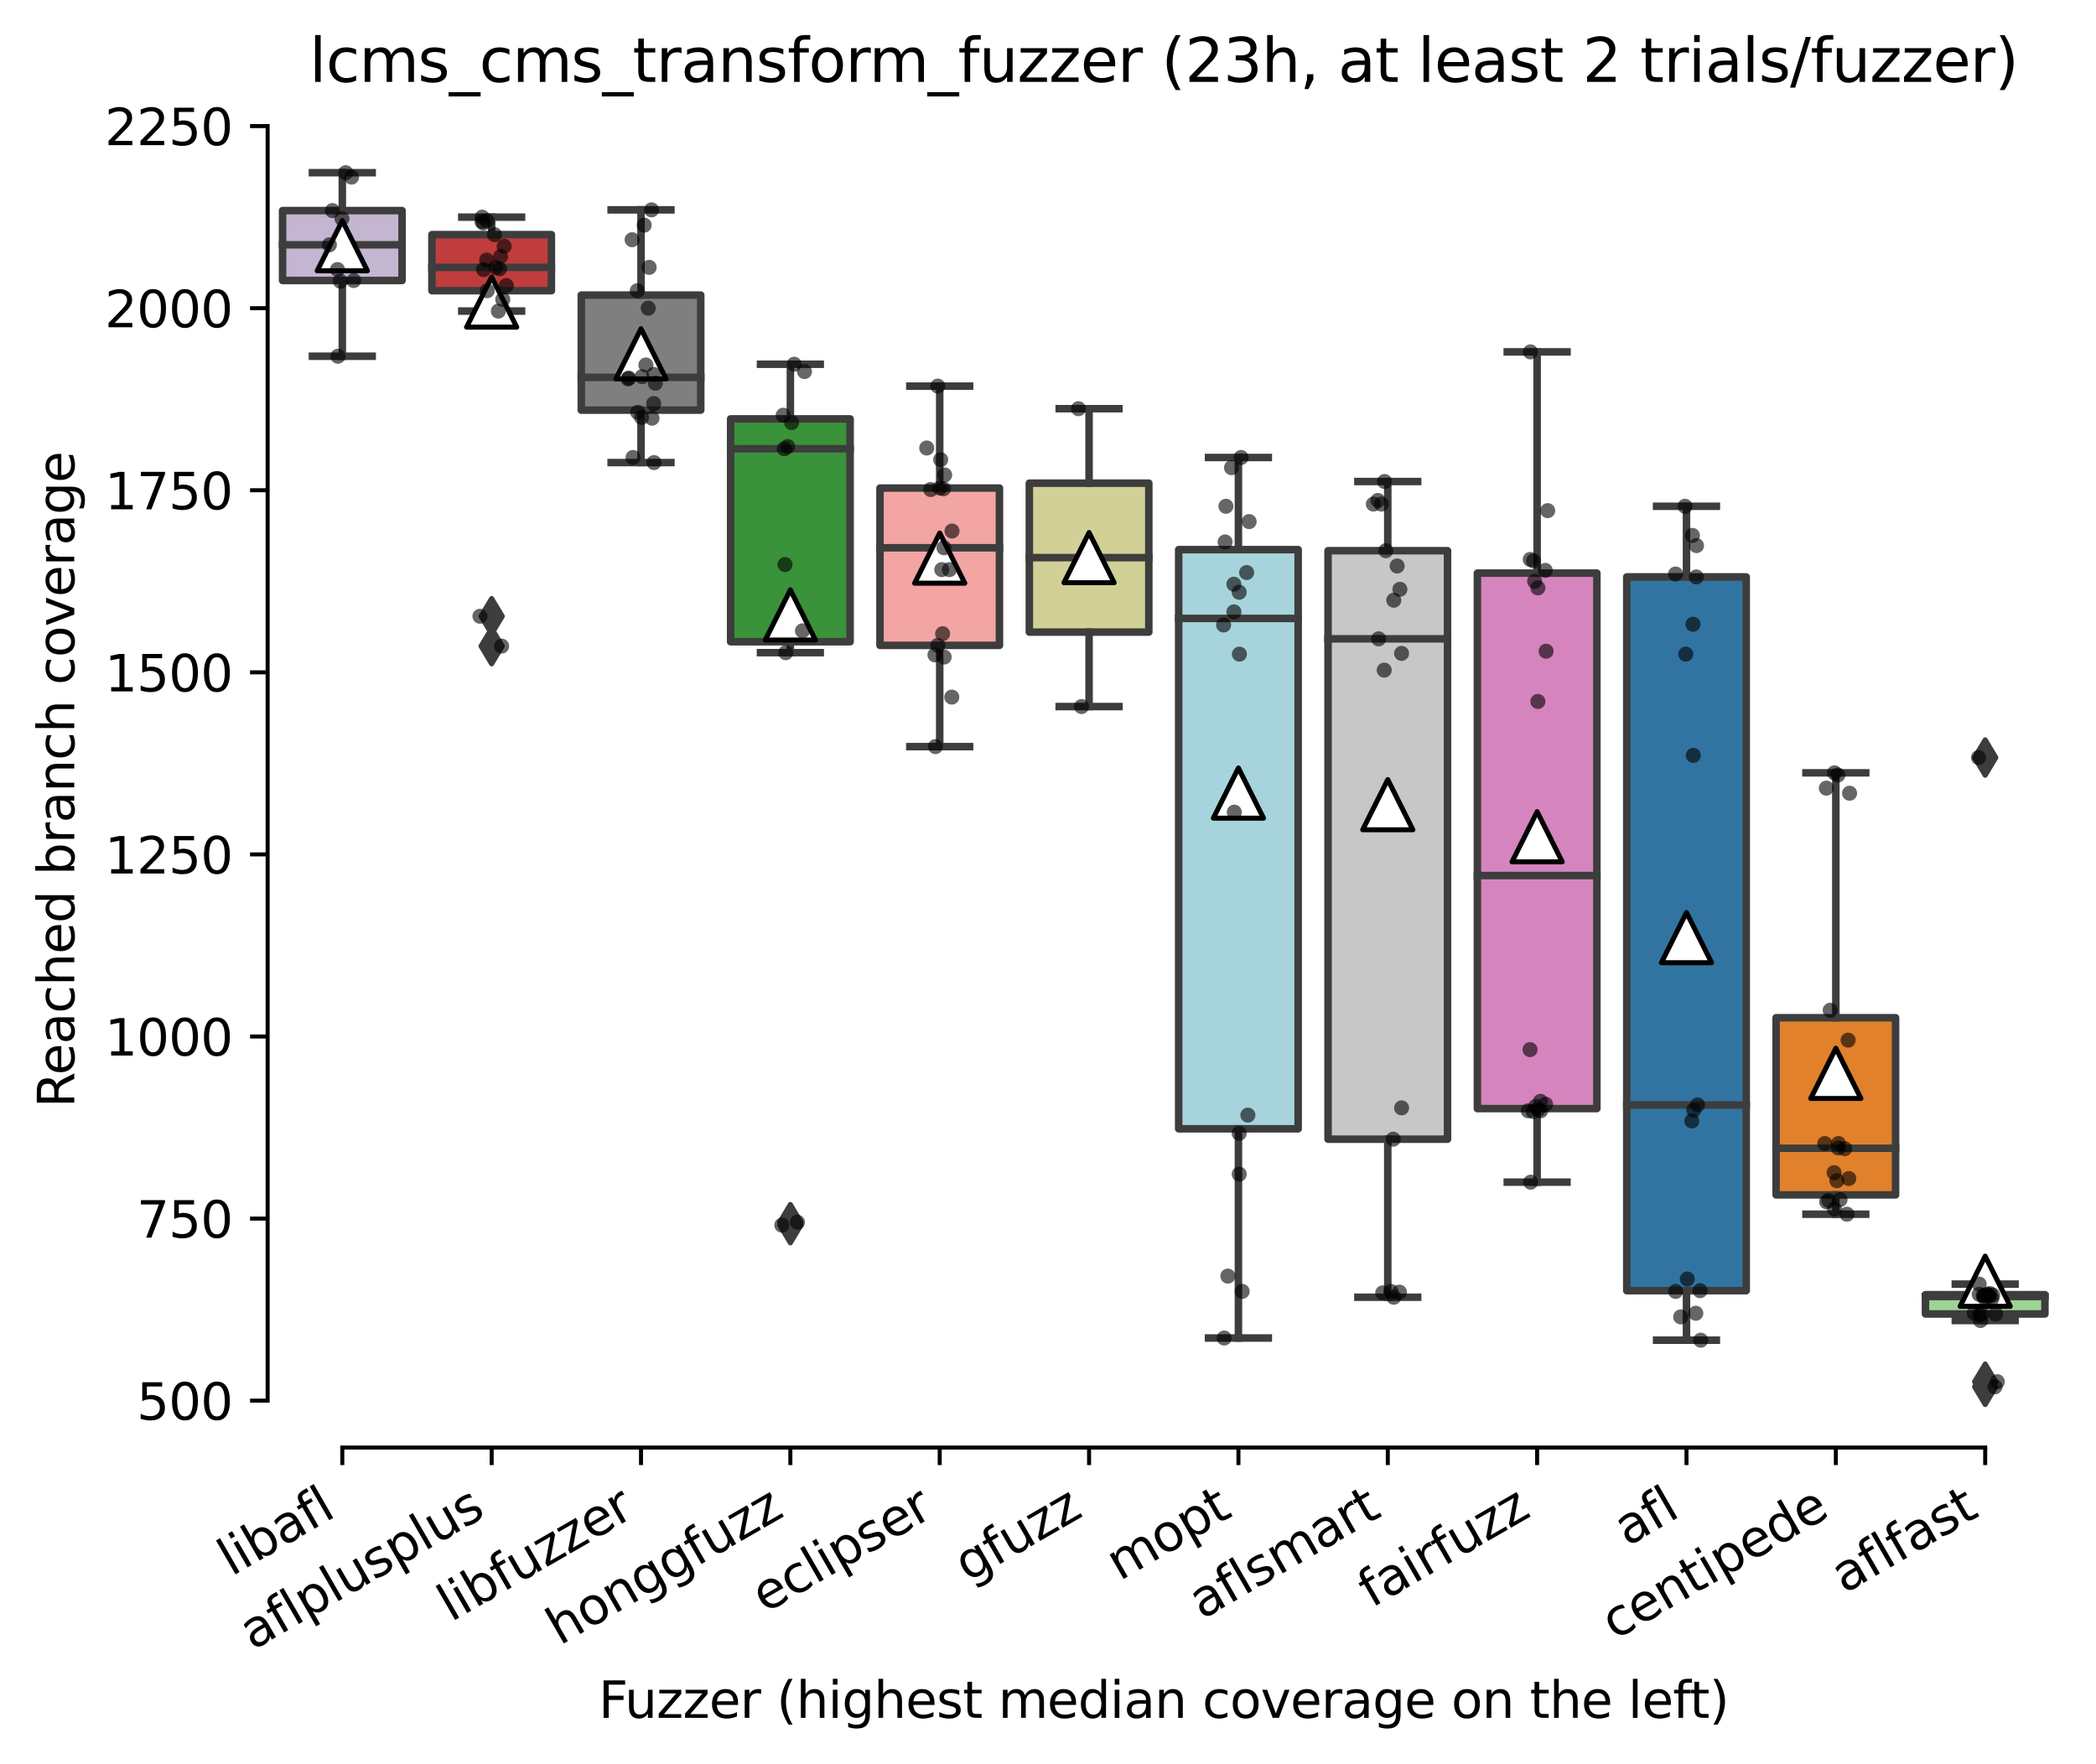 <?xml version="1.0" encoding="utf-8" standalone="no"?>
<!DOCTYPE svg PUBLIC "-//W3C//DTD SVG 1.1//EN"
  "http://www.w3.org/Graphics/SVG/1.1/DTD/svg11.dtd">
<svg xmlns:xlink="http://www.w3.org/1999/xlink" width="417.648pt" height="351.576pt" viewBox="0 0 417.648 351.576" xmlns="http://www.w3.org/2000/svg" version="1.1">
 <defs>
  <style type="text/css">*{stroke-linejoin: round; stroke-linecap: butt}</style>
 </defs>
 <g id="figure_1">
  <g id="patch_1">
   <path d="M 0 351.576 
L 417.648 351.576 
L 417.648 0 
L 0 0 
z
" style="fill: #ffffff"/>
  </g>
  <g id="axes_1">
   <g id="patch_2">
    <path d="M 53.328 288.43 
L 410.448 288.43 
L 410.448 22.318 
L 53.328 22.318 
z
" style="fill: #ffffff"/>
   </g>
   <g id="patch_3">
    <path d="M 56.304 55.892 
L 80.112 55.892 
L 80.112 41.961 
L 56.304 41.961 
L 56.304 55.892 
z
" clip-path="url(#pecf13f8109)" style="fill: #c4b5d0; stroke: #3d3d3d; stroke-width: 1.5; stroke-linejoin: miter"/>
   </g>
   <g id="patch_4">
    <path d="M 86.064 57.924 
L 109.872 57.924 
L 109.872 46.75 
L 86.064 46.75 
L 86.064 57.924 
z
" clip-path="url(#pecf13f8109)" style="fill: #c03d3e; stroke: #3d3d3d; stroke-width: 1.5; stroke-linejoin: miter"/>
   </g>
   <g id="patch_5">
    <path d="M 115.824 81.724 
L 139.632 81.724 
L 139.632 58.795 
L 115.824 58.795 
L 115.824 81.724 
z
" clip-path="url(#pecf13f8109)" style="fill: #7f7f7f; stroke: #3d3d3d; stroke-width: 1.5; stroke-linejoin: miter"/>
   </g>
   <g id="patch_6">
    <path d="M 145.584 127.873 
L 169.392 127.873 
L 169.392 83.466 
L 145.584 83.466 
L 145.584 127.873 
z
" clip-path="url(#pecf13f8109)" style="fill: #3a923a; stroke: #3d3d3d; stroke-width: 1.5; stroke-linejoin: miter"/>
   </g>
   <g id="patch_7">
    <path d="M 175.344 128.599 
L 199.152 128.599 
L 199.152 97.252 
L 175.344 97.252 
L 175.344 128.599 
z
" clip-path="url(#pecf13f8109)" style="fill: #f2a5a3; stroke: #3d3d3d; stroke-width: 1.5; stroke-linejoin: miter"/>
   </g>
   <g id="patch_8">
    <path d="M 205.104 125.95 
L 228.912 125.95 
L 228.912 96.273 
L 205.104 96.273 
L 205.104 125.95 
z
" clip-path="url(#pecf13f8109)" style="fill: #d1d197; stroke: #3d3d3d; stroke-width: 1.5; stroke-linejoin: miter"/>
   </g>
   <g id="patch_9">
    <path d="M 234.864 224.924 
L 258.672 224.924 
L 258.672 109.515 
L 234.864 109.515 
L 234.864 224.924 
z
" clip-path="url(#pecf13f8109)" style="fill: #a7d4dc; stroke: #3d3d3d; stroke-width: 1.5; stroke-linejoin: miter"/>
   </g>
   <g id="patch_10">
    <path d="M 264.624 226.992 
L 288.432 226.992 
L 288.432 109.733 
L 264.624 109.733 
L 264.624 226.992 
z
" clip-path="url(#pecf13f8109)" style="fill: #c7c7c7; stroke: #3d3d3d; stroke-width: 1.5; stroke-linejoin: miter"/>
   </g>
   <g id="patch_11">
    <path d="M 294.384 220.897 
L 318.192 220.897 
L 318.192 114.195 
L 294.384 114.195 
L 294.384 220.897 
z
" clip-path="url(#pecf13f8109)" style="fill: #d684bd; stroke: #3d3d3d; stroke-width: 1.5; stroke-linejoin: miter"/>
   </g>
   <g id="patch_12">
    <path d="M 324.144 257.178 
L 347.952 257.178 
L 347.952 114.957 
L 324.144 114.957 
L 324.144 257.178 
z
" clip-path="url(#pecf13f8109)" style="fill: #3274a1; stroke: #3d3d3d; stroke-width: 1.5; stroke-linejoin: miter"/>
   </g>
   <g id="patch_13">
    <path d="M 353.904 238.094 
L 377.712 238.094 
L 377.712 202.793 
L 353.904 202.793 
L 353.904 238.094 
z
" clip-path="url(#pecf13f8109)" style="fill: #e1812c; stroke: #3d3d3d; stroke-width: 1.5; stroke-linejoin: miter"/>
   </g>
   <g id="patch_14">
    <path d="M 383.664 261.822 
L 407.472 261.822 
L 407.472 257.976 
L 383.664 257.976 
L 383.664 261.822 
z
" clip-path="url(#pecf13f8109)" style="fill: #9fd495; stroke: #3d3d3d; stroke-width: 1.5; stroke-linejoin: miter"/>
   </g>
   <g id="matplotlib.axis_1">
    <g id="xtick_1">
     <g id="line2d_1">
      <defs>
       <path id="me316a1559d" d="M 0 0 
L 0 3.5 
" style="stroke: #000000; stroke-width: 0.8"/>
      </defs>
      <g>
       <use xlink:href="#me316a1559d" x="68.208" y="288.43" style="stroke: #000000; stroke-width: 0.8"/>
      </g>
     </g>
     <g id="text_1">
      <!-- libafl -->
      <g transform="translate(46.097 314.176) rotate(-30) scale(0.1 -0.1)">
       <defs>
        <path id="DejaVuSans-6c" d="M 603 4863 
L 1178 4863 
L 1178 0 
L 603 0 
L 603 4863 
z
" transform="scale(0.016)"/>
        <path id="DejaVuSans-69" d="M 603 3500 
L 1178 3500 
L 1178 0 
L 603 0 
L 603 3500 
z
M 603 4863 
L 1178 4863 
L 1178 4134 
L 603 4134 
L 603 4863 
z
" transform="scale(0.016)"/>
        <path id="DejaVuSans-62" d="M 3116 1747 
Q 3116 2381 2855 2742 
Q 2594 3103 2138 3103 
Q 1681 3103 1420 2742 
Q 1159 2381 1159 1747 
Q 1159 1113 1420 752 
Q 1681 391 2138 391 
Q 2594 391 2855 752 
Q 3116 1113 3116 1747 
z
M 1159 2969 
Q 1341 3281 1617 3432 
Q 1894 3584 2278 3584 
Q 2916 3584 3314 3078 
Q 3713 2572 3713 1747 
Q 3713 922 3314 415 
Q 2916 -91 2278 -91 
Q 1894 -91 1617 61 
Q 1341 213 1159 525 
L 1159 0 
L 581 0 
L 581 4863 
L 1159 4863 
L 1159 2969 
z
" transform="scale(0.016)"/>
        <path id="DejaVuSans-61" d="M 2194 1759 
Q 1497 1759 1228 1600 
Q 959 1441 959 1056 
Q 959 750 1161 570 
Q 1363 391 1709 391 
Q 2188 391 2477 730 
Q 2766 1069 2766 1631 
L 2766 1759 
L 2194 1759 
z
M 3341 1997 
L 3341 0 
L 2766 0 
L 2766 531 
Q 2569 213 2275 61 
Q 1981 -91 1556 -91 
Q 1019 -91 701 211 
Q 384 513 384 1019 
Q 384 1609 779 1909 
Q 1175 2209 1959 2209 
L 2766 2209 
L 2766 2266 
Q 2766 2663 2505 2880 
Q 2244 3097 1772 3097 
Q 1472 3097 1187 3025 
Q 903 2953 641 2809 
L 641 3341 
Q 956 3463 1253 3523 
Q 1550 3584 1831 3584 
Q 2591 3584 2966 3190 
Q 3341 2797 3341 1997 
z
" transform="scale(0.016)"/>
        <path id="DejaVuSans-66" d="M 2375 4863 
L 2375 4384 
L 1825 4384 
Q 1516 4384 1395 4259 
Q 1275 4134 1275 3809 
L 1275 3500 
L 2222 3500 
L 2222 3053 
L 1275 3053 
L 1275 0 
L 697 0 
L 697 3053 
L 147 3053 
L 147 3500 
L 697 3500 
L 697 3744 
Q 697 4328 969 4595 
Q 1241 4863 1831 4863 
L 2375 4863 
z
" transform="scale(0.016)"/>
       </defs>
       <use xlink:href="#DejaVuSans-6c"/>
       <use xlink:href="#DejaVuSans-69" x="27.783"/>
       <use xlink:href="#DejaVuSans-62" x="55.566"/>
       <use xlink:href="#DejaVuSans-61" x="119.043"/>
       <use xlink:href="#DejaVuSans-66" x="180.322"/>
       <use xlink:href="#DejaVuSans-6c" x="215.527"/>
      </g>
     </g>
    </g>
    <g id="xtick_2">
     <g id="line2d_2">
      <g>
       <use xlink:href="#me316a1559d" x="97.968" y="288.43" style="stroke: #000000; stroke-width: 0.8"/>
      </g>
     </g>
     <g id="text_2">
      <!-- aflplusplus -->
      <g transform="translate(50.359 328.897) rotate(-30) scale(0.1 -0.1)">
       <defs>
        <path id="DejaVuSans-70" d="M 1159 525 
L 1159 -1331 
L 581 -1331 
L 581 3500 
L 1159 3500 
L 1159 2969 
Q 1341 3281 1617 3432 
Q 1894 3584 2278 3584 
Q 2916 3584 3314 3078 
Q 3713 2572 3713 1747 
Q 3713 922 3314 415 
Q 2916 -91 2278 -91 
Q 1894 -91 1617 61 
Q 1341 213 1159 525 
z
M 3116 1747 
Q 3116 2381 2855 2742 
Q 2594 3103 2138 3103 
Q 1681 3103 1420 2742 
Q 1159 2381 1159 1747 
Q 1159 1113 1420 752 
Q 1681 391 2138 391 
Q 2594 391 2855 752 
Q 3116 1113 3116 1747 
z
" transform="scale(0.016)"/>
        <path id="DejaVuSans-75" d="M 544 1381 
L 544 3500 
L 1119 3500 
L 1119 1403 
Q 1119 906 1312 657 
Q 1506 409 1894 409 
Q 2359 409 2629 706 
Q 2900 1003 2900 1516 
L 2900 3500 
L 3475 3500 
L 3475 0 
L 2900 0 
L 2900 538 
Q 2691 219 2414 64 
Q 2138 -91 1772 -91 
Q 1169 -91 856 284 
Q 544 659 544 1381 
z
M 1991 3584 
L 1991 3584 
z
" transform="scale(0.016)"/>
        <path id="DejaVuSans-73" d="M 2834 3397 
L 2834 2853 
Q 2591 2978 2328 3040 
Q 2066 3103 1784 3103 
Q 1356 3103 1142 2972 
Q 928 2841 928 2578 
Q 928 2378 1081 2264 
Q 1234 2150 1697 2047 
L 1894 2003 
Q 2506 1872 2764 1633 
Q 3022 1394 3022 966 
Q 3022 478 2636 193 
Q 2250 -91 1575 -91 
Q 1294 -91 989 -36 
Q 684 19 347 128 
L 347 722 
Q 666 556 975 473 
Q 1284 391 1588 391 
Q 1994 391 2212 530 
Q 2431 669 2431 922 
Q 2431 1156 2273 1281 
Q 2116 1406 1581 1522 
L 1381 1569 
Q 847 1681 609 1914 
Q 372 2147 372 2553 
Q 372 3047 722 3315 
Q 1072 3584 1716 3584 
Q 2034 3584 2315 3537 
Q 2597 3491 2834 3397 
z
" transform="scale(0.016)"/>
       </defs>
       <use xlink:href="#DejaVuSans-61"/>
       <use xlink:href="#DejaVuSans-66" x="61.279"/>
       <use xlink:href="#DejaVuSans-6c" x="96.484"/>
       <use xlink:href="#DejaVuSans-70" x="124.268"/>
       <use xlink:href="#DejaVuSans-6c" x="187.744"/>
       <use xlink:href="#DejaVuSans-75" x="215.527"/>
       <use xlink:href="#DejaVuSans-73" x="278.906"/>
       <use xlink:href="#DejaVuSans-70" x="331.006"/>
       <use xlink:href="#DejaVuSans-6c" x="394.482"/>
       <use xlink:href="#DejaVuSans-75" x="422.266"/>
       <use xlink:href="#DejaVuSans-73" x="485.645"/>
      </g>
     </g>
    </g>
    <g id="xtick_3">
     <g id="line2d_3">
      <g>
       <use xlink:href="#me316a1559d" x="127.728" y="288.43" style="stroke: #000000; stroke-width: 0.8"/>
      </g>
     </g>
     <g id="text_3">
      <!-- libfuzzer -->
      <g transform="translate(89.862 323.272) rotate(-30) scale(0.1 -0.1)">
       <defs>
        <path id="DejaVuSans-7a" d="M 353 3500 
L 3084 3500 
L 3084 2975 
L 922 459 
L 3084 459 
L 3084 0 
L 275 0 
L 275 525 
L 2438 3041 
L 353 3041 
L 353 3500 
z
" transform="scale(0.016)"/>
        <path id="DejaVuSans-65" d="M 3597 1894 
L 3597 1613 
L 953 1613 
Q 991 1019 1311 708 
Q 1631 397 2203 397 
Q 2534 397 2845 478 
Q 3156 559 3463 722 
L 3463 178 
Q 3153 47 2828 -22 
Q 2503 -91 2169 -91 
Q 1331 -91 842 396 
Q 353 884 353 1716 
Q 353 2575 817 3079 
Q 1281 3584 2069 3584 
Q 2775 3584 3186 3129 
Q 3597 2675 3597 1894 
z
M 3022 2063 
Q 3016 2534 2758 2815 
Q 2500 3097 2075 3097 
Q 1594 3097 1305 2825 
Q 1016 2553 972 2059 
L 3022 2063 
z
" transform="scale(0.016)"/>
        <path id="DejaVuSans-72" d="M 2631 2963 
Q 2534 3019 2420 3045 
Q 2306 3072 2169 3072 
Q 1681 3072 1420 2755 
Q 1159 2438 1159 1844 
L 1159 0 
L 581 0 
L 581 3500 
L 1159 3500 
L 1159 2956 
Q 1341 3275 1631 3429 
Q 1922 3584 2338 3584 
Q 2397 3584 2469 3576 
Q 2541 3569 2628 3553 
L 2631 2963 
z
" transform="scale(0.016)"/>
       </defs>
       <use xlink:href="#DejaVuSans-6c"/>
       <use xlink:href="#DejaVuSans-69" x="27.783"/>
       <use xlink:href="#DejaVuSans-62" x="55.566"/>
       <use xlink:href="#DejaVuSans-66" x="119.043"/>
       <use xlink:href="#DejaVuSans-75" x="154.248"/>
       <use xlink:href="#DejaVuSans-7a" x="217.627"/>
       <use xlink:href="#DejaVuSans-7a" x="270.117"/>
       <use xlink:href="#DejaVuSans-65" x="322.607"/>
       <use xlink:href="#DejaVuSans-72" x="384.131"/>
      </g>
     </g>
    </g>
    <g id="xtick_4">
     <g id="line2d_4">
      <g>
       <use xlink:href="#me316a1559d" x="157.488" y="288.43" style="stroke: #000000; stroke-width: 0.8"/>
      </g>
     </g>
     <g id="text_4">
      <!-- honggfuzz -->
      <g transform="translate(111.549 327.933) rotate(-30) scale(0.1 -0.1)">
       <defs>
        <path id="DejaVuSans-68" d="M 3513 2113 
L 3513 0 
L 2938 0 
L 2938 2094 
Q 2938 2591 2744 2837 
Q 2550 3084 2163 3084 
Q 1697 3084 1428 2787 
Q 1159 2491 1159 1978 
L 1159 0 
L 581 0 
L 581 4863 
L 1159 4863 
L 1159 2956 
Q 1366 3272 1645 3428 
Q 1925 3584 2291 3584 
Q 2894 3584 3203 3211 
Q 3513 2838 3513 2113 
z
" transform="scale(0.016)"/>
        <path id="DejaVuSans-6f" d="M 1959 3097 
Q 1497 3097 1228 2736 
Q 959 2375 959 1747 
Q 959 1119 1226 758 
Q 1494 397 1959 397 
Q 2419 397 2687 759 
Q 2956 1122 2956 1747 
Q 2956 2369 2687 2733 
Q 2419 3097 1959 3097 
z
M 1959 3584 
Q 2709 3584 3137 3096 
Q 3566 2609 3566 1747 
Q 3566 888 3137 398 
Q 2709 -91 1959 -91 
Q 1206 -91 779 398 
Q 353 888 353 1747 
Q 353 2609 779 3096 
Q 1206 3584 1959 3584 
z
" transform="scale(0.016)"/>
        <path id="DejaVuSans-6e" d="M 3513 2113 
L 3513 0 
L 2938 0 
L 2938 2094 
Q 2938 2591 2744 2837 
Q 2550 3084 2163 3084 
Q 1697 3084 1428 2787 
Q 1159 2491 1159 1978 
L 1159 0 
L 581 0 
L 581 3500 
L 1159 3500 
L 1159 2956 
Q 1366 3272 1645 3428 
Q 1925 3584 2291 3584 
Q 2894 3584 3203 3211 
Q 3513 2838 3513 2113 
z
" transform="scale(0.016)"/>
        <path id="DejaVuSans-67" d="M 2906 1791 
Q 2906 2416 2648 2759 
Q 2391 3103 1925 3103 
Q 1463 3103 1205 2759 
Q 947 2416 947 1791 
Q 947 1169 1205 825 
Q 1463 481 1925 481 
Q 2391 481 2648 825 
Q 2906 1169 2906 1791 
z
M 3481 434 
Q 3481 -459 3084 -895 
Q 2688 -1331 1869 -1331 
Q 1566 -1331 1297 -1286 
Q 1028 -1241 775 -1147 
L 775 -588 
Q 1028 -725 1275 -790 
Q 1522 -856 1778 -856 
Q 2344 -856 2625 -561 
Q 2906 -266 2906 331 
L 2906 616 
Q 2728 306 2450 153 
Q 2172 0 1784 0 
Q 1141 0 747 490 
Q 353 981 353 1791 
Q 353 2603 747 3093 
Q 1141 3584 1784 3584 
Q 2172 3584 2450 3431 
Q 2728 3278 2906 2969 
L 2906 3500 
L 3481 3500 
L 3481 434 
z
" transform="scale(0.016)"/>
       </defs>
       <use xlink:href="#DejaVuSans-68"/>
       <use xlink:href="#DejaVuSans-6f" x="63.379"/>
       <use xlink:href="#DejaVuSans-6e" x="124.561"/>
       <use xlink:href="#DejaVuSans-67" x="187.939"/>
       <use xlink:href="#DejaVuSans-67" x="251.416"/>
       <use xlink:href="#DejaVuSans-66" x="314.893"/>
       <use xlink:href="#DejaVuSans-75" x="350.098"/>
       <use xlink:href="#DejaVuSans-7a" x="413.477"/>
       <use xlink:href="#DejaVuSans-7a" x="465.967"/>
      </g>
     </g>
    </g>
    <g id="xtick_5">
     <g id="line2d_5">
      <g>
       <use xlink:href="#me316a1559d" x="187.248" y="288.43" style="stroke: #000000; stroke-width: 0.8"/>
      </g>
     </g>
     <g id="text_5">
      <!-- eclipser -->
      <g transform="translate(152.408 321.525) rotate(-30) scale(0.1 -0.1)">
       <defs>
        <path id="DejaVuSans-63" d="M 3122 3366 
L 3122 2828 
Q 2878 2963 2633 3030 
Q 2388 3097 2138 3097 
Q 1578 3097 1268 2742 
Q 959 2388 959 1747 
Q 959 1106 1268 751 
Q 1578 397 2138 397 
Q 2388 397 2633 464 
Q 2878 531 3122 666 
L 3122 134 
Q 2881 22 2623 -34 
Q 2366 -91 2075 -91 
Q 1284 -91 818 406 
Q 353 903 353 1747 
Q 353 2603 823 3093 
Q 1294 3584 2113 3584 
Q 2378 3584 2631 3529 
Q 2884 3475 3122 3366 
z
" transform="scale(0.016)"/>
       </defs>
       <use xlink:href="#DejaVuSans-65"/>
       <use xlink:href="#DejaVuSans-63" x="61.523"/>
       <use xlink:href="#DejaVuSans-6c" x="116.504"/>
       <use xlink:href="#DejaVuSans-69" x="144.287"/>
       <use xlink:href="#DejaVuSans-70" x="172.07"/>
       <use xlink:href="#DejaVuSans-73" x="235.547"/>
       <use xlink:href="#DejaVuSans-65" x="287.646"/>
       <use xlink:href="#DejaVuSans-72" x="349.17"/>
      </g>
     </g>
    </g>
    <g id="xtick_6">
     <g id="line2d_6">
      <g>
       <use xlink:href="#me316a1559d" x="217.008" y="288.43" style="stroke: #000000; stroke-width: 0.8"/>
      </g>
     </g>
     <g id="text_6">
      <!-- gfuzz -->
      <g transform="translate(192.843 315.362) rotate(-30) scale(0.1 -0.1)">
       <use xlink:href="#DejaVuSans-67"/>
       <use xlink:href="#DejaVuSans-66" x="63.477"/>
       <use xlink:href="#DejaVuSans-75" x="98.682"/>
       <use xlink:href="#DejaVuSans-7a" x="162.061"/>
       <use xlink:href="#DejaVuSans-7a" x="214.551"/>
      </g>
     </g>
    </g>
    <g id="xtick_7">
     <g id="line2d_7">
      <g>
       <use xlink:href="#me316a1559d" x="246.768" y="288.43" style="stroke: #000000; stroke-width: 0.8"/>
      </g>
     </g>
     <g id="text_7">
      <!-- mopt -->
      <g transform="translate(223.101 315.075) rotate(-30) scale(0.1 -0.1)">
       <defs>
        <path id="DejaVuSans-6d" d="M 3328 2828 
Q 3544 3216 3844 3400 
Q 4144 3584 4550 3584 
Q 5097 3584 5394 3201 
Q 5691 2819 5691 2113 
L 5691 0 
L 5113 0 
L 5113 2094 
Q 5113 2597 4934 2840 
Q 4756 3084 4391 3084 
Q 3944 3084 3684 2787 
Q 3425 2491 3425 1978 
L 3425 0 
L 2847 0 
L 2847 2094 
Q 2847 2600 2669 2842 
Q 2491 3084 2119 3084 
Q 1678 3084 1418 2786 
Q 1159 2488 1159 1978 
L 1159 0 
L 581 0 
L 581 3500 
L 1159 3500 
L 1159 2956 
Q 1356 3278 1631 3431 
Q 1906 3584 2284 3584 
Q 2666 3584 2933 3390 
Q 3200 3197 3328 2828 
z
" transform="scale(0.016)"/>
        <path id="DejaVuSans-74" d="M 1172 4494 
L 1172 3500 
L 2356 3500 
L 2356 3053 
L 1172 3053 
L 1172 1153 
Q 1172 725 1289 603 
Q 1406 481 1766 481 
L 2356 481 
L 2356 0 
L 1766 0 
Q 1100 0 847 248 
Q 594 497 594 1153 
L 594 3053 
L 172 3053 
L 172 3500 
L 594 3500 
L 594 4494 
L 1172 4494 
z
" transform="scale(0.016)"/>
       </defs>
       <use xlink:href="#DejaVuSans-6d"/>
       <use xlink:href="#DejaVuSans-6f" x="97.412"/>
       <use xlink:href="#DejaVuSans-70" x="158.594"/>
       <use xlink:href="#DejaVuSans-74" x="222.07"/>
      </g>
     </g>
    </g>
    <g id="xtick_8">
     <g id="line2d_8">
      <g>
       <use xlink:href="#me316a1559d" x="276.528" y="288.43" style="stroke: #000000; stroke-width: 0.8"/>
      </g>
     </g>
     <g id="text_8">
      <!-- aflsmart -->
      <g transform="translate(239.517 322.779) rotate(-30) scale(0.1 -0.1)">
       <use xlink:href="#DejaVuSans-61"/>
       <use xlink:href="#DejaVuSans-66" x="61.279"/>
       <use xlink:href="#DejaVuSans-6c" x="96.484"/>
       <use xlink:href="#DejaVuSans-73" x="124.268"/>
       <use xlink:href="#DejaVuSans-6d" x="176.367"/>
       <use xlink:href="#DejaVuSans-61" x="273.779"/>
       <use xlink:href="#DejaVuSans-72" x="335.059"/>
       <use xlink:href="#DejaVuSans-74" x="376.172"/>
      </g>
     </g>
    </g>
    <g id="xtick_9">
     <g id="line2d_9">
      <g>
       <use xlink:href="#me316a1559d" x="306.288" y="288.43" style="stroke: #000000; stroke-width: 0.8"/>
      </g>
     </g>
     <g id="text_9">
      <!-- fairfuzz -->
      <g transform="translate(273.299 320.457) rotate(-30) scale(0.1 -0.1)">
       <use xlink:href="#DejaVuSans-66"/>
       <use xlink:href="#DejaVuSans-61" x="35.205"/>
       <use xlink:href="#DejaVuSans-69" x="96.484"/>
       <use xlink:href="#DejaVuSans-72" x="124.268"/>
       <use xlink:href="#DejaVuSans-66" x="165.381"/>
       <use xlink:href="#DejaVuSans-75" x="200.586"/>
       <use xlink:href="#DejaVuSans-7a" x="263.965"/>
       <use xlink:href="#DejaVuSans-7a" x="316.455"/>
      </g>
     </g>
    </g>
    <g id="xtick_10">
     <g id="line2d_10">
      <g>
       <use xlink:href="#me316a1559d" x="336.048" y="288.43" style="stroke: #000000; stroke-width: 0.8"/>
      </g>
     </g>
     <g id="text_10">
      <!-- afl -->
      <g transform="translate(324.247 308.224) rotate(-30) scale(0.1 -0.1)">
       <use xlink:href="#DejaVuSans-61"/>
       <use xlink:href="#DejaVuSans-66" x="61.279"/>
       <use xlink:href="#DejaVuSans-6c" x="96.484"/>
      </g>
     </g>
    </g>
    <g id="xtick_11">
     <g id="line2d_11">
      <g>
       <use xlink:href="#me316a1559d" x="365.808" y="288.43" style="stroke: #000000; stroke-width: 0.8"/>
      </g>
     </g>
     <g id="text_11">
      <!-- centipede -->
      <g transform="translate(321.735 326.856) rotate(-30) scale(0.1 -0.1)">
       <defs>
        <path id="DejaVuSans-64" d="M 2906 2969 
L 2906 4863 
L 3481 4863 
L 3481 0 
L 2906 0 
L 2906 525 
Q 2725 213 2448 61 
Q 2172 -91 1784 -91 
Q 1150 -91 751 415 
Q 353 922 353 1747 
Q 353 2572 751 3078 
Q 1150 3584 1784 3584 
Q 2172 3584 2448 3432 
Q 2725 3281 2906 2969 
z
M 947 1747 
Q 947 1113 1208 752 
Q 1469 391 1925 391 
Q 2381 391 2643 752 
Q 2906 1113 2906 1747 
Q 2906 2381 2643 2742 
Q 2381 3103 1925 3103 
Q 1469 3103 1208 2742 
Q 947 2381 947 1747 
z
" transform="scale(0.016)"/>
       </defs>
       <use xlink:href="#DejaVuSans-63"/>
       <use xlink:href="#DejaVuSans-65" x="54.98"/>
       <use xlink:href="#DejaVuSans-6e" x="116.504"/>
       <use xlink:href="#DejaVuSans-74" x="179.883"/>
       <use xlink:href="#DejaVuSans-69" x="219.092"/>
       <use xlink:href="#DejaVuSans-70" x="246.875"/>
       <use xlink:href="#DejaVuSans-65" x="310.352"/>
       <use xlink:href="#DejaVuSans-64" x="371.875"/>
       <use xlink:href="#DejaVuSans-65" x="435.352"/>
      </g>
     </g>
    </g>
    <g id="xtick_12">
     <g id="line2d_12">
      <g>
       <use xlink:href="#me316a1559d" x="395.568" y="288.43" style="stroke: #000000; stroke-width: 0.8"/>
      </g>
     </g>
     <g id="text_12">
      <!-- aflfast -->
      <g transform="translate(367.504 317.613) rotate(-30) scale(0.1 -0.1)">
       <use xlink:href="#DejaVuSans-61"/>
       <use xlink:href="#DejaVuSans-66" x="61.279"/>
       <use xlink:href="#DejaVuSans-6c" x="96.484"/>
       <use xlink:href="#DejaVuSans-66" x="124.268"/>
       <use xlink:href="#DejaVuSans-61" x="159.473"/>
       <use xlink:href="#DejaVuSans-73" x="220.752"/>
       <use xlink:href="#DejaVuSans-74" x="272.852"/>
      </g>
     </g>
    </g>
    <g id="text_13">
     <!-- Fuzzer (highest median coverage on the left) -->
     <g transform="translate(119.27 342.297) scale(0.1 -0.1)">
      <defs>
       <path id="DejaVuSans-46" d="M 628 4666 
L 3309 4666 
L 3309 4134 
L 1259 4134 
L 1259 2759 
L 3109 2759 
L 3109 2228 
L 1259 2228 
L 1259 0 
L 628 0 
L 628 4666 
z
" transform="scale(0.016)"/>
       <path id="DejaVuSans-20" transform="scale(0.016)"/>
       <path id="DejaVuSans-28" d="M 1984 4856 
Q 1566 4138 1362 3434 
Q 1159 2731 1159 2009 
Q 1159 1288 1364 580 
Q 1569 -128 1984 -844 
L 1484 -844 
Q 1016 -109 783 600 
Q 550 1309 550 2009 
Q 550 2706 781 3412 
Q 1013 4119 1484 4856 
L 1984 4856 
z
" transform="scale(0.016)"/>
       <path id="DejaVuSans-76" d="M 191 3500 
L 800 3500 
L 1894 563 
L 2988 3500 
L 3597 3500 
L 2284 0 
L 1503 0 
L 191 3500 
z
" transform="scale(0.016)"/>
       <path id="DejaVuSans-29" d="M 513 4856 
L 1013 4856 
Q 1481 4119 1714 3412 
Q 1947 2706 1947 2009 
Q 1947 1309 1714 600 
Q 1481 -109 1013 -844 
L 513 -844 
Q 928 -128 1133 580 
Q 1338 1288 1338 2009 
Q 1338 2731 1133 3434 
Q 928 4138 513 4856 
z
" transform="scale(0.016)"/>
      </defs>
      <use xlink:href="#DejaVuSans-46"/>
      <use xlink:href="#DejaVuSans-75" x="52.02"/>
      <use xlink:href="#DejaVuSans-7a" x="115.398"/>
      <use xlink:href="#DejaVuSans-7a" x="167.889"/>
      <use xlink:href="#DejaVuSans-65" x="220.379"/>
      <use xlink:href="#DejaVuSans-72" x="281.902"/>
      <use xlink:href="#DejaVuSans-20" x="323.016"/>
      <use xlink:href="#DejaVuSans-28" x="354.803"/>
      <use xlink:href="#DejaVuSans-68" x="393.816"/>
      <use xlink:href="#DejaVuSans-69" x="457.195"/>
      <use xlink:href="#DejaVuSans-67" x="484.979"/>
      <use xlink:href="#DejaVuSans-68" x="548.455"/>
      <use xlink:href="#DejaVuSans-65" x="611.834"/>
      <use xlink:href="#DejaVuSans-73" x="673.357"/>
      <use xlink:href="#DejaVuSans-74" x="725.457"/>
      <use xlink:href="#DejaVuSans-20" x="764.666"/>
      <use xlink:href="#DejaVuSans-6d" x="796.453"/>
      <use xlink:href="#DejaVuSans-65" x="893.865"/>
      <use xlink:href="#DejaVuSans-64" x="955.389"/>
      <use xlink:href="#DejaVuSans-69" x="1018.865"/>
      <use xlink:href="#DejaVuSans-61" x="1046.648"/>
      <use xlink:href="#DejaVuSans-6e" x="1107.928"/>
      <use xlink:href="#DejaVuSans-20" x="1171.307"/>
      <use xlink:href="#DejaVuSans-63" x="1203.094"/>
      <use xlink:href="#DejaVuSans-6f" x="1258.074"/>
      <use xlink:href="#DejaVuSans-76" x="1319.256"/>
      <use xlink:href="#DejaVuSans-65" x="1378.436"/>
      <use xlink:href="#DejaVuSans-72" x="1439.959"/>
      <use xlink:href="#DejaVuSans-61" x="1481.072"/>
      <use xlink:href="#DejaVuSans-67" x="1542.352"/>
      <use xlink:href="#DejaVuSans-65" x="1605.828"/>
      <use xlink:href="#DejaVuSans-20" x="1667.352"/>
      <use xlink:href="#DejaVuSans-6f" x="1699.139"/>
      <use xlink:href="#DejaVuSans-6e" x="1760.32"/>
      <use xlink:href="#DejaVuSans-20" x="1823.699"/>
      <use xlink:href="#DejaVuSans-74" x="1855.486"/>
      <use xlink:href="#DejaVuSans-68" x="1894.695"/>
      <use xlink:href="#DejaVuSans-65" x="1958.074"/>
      <use xlink:href="#DejaVuSans-20" x="2019.598"/>
      <use xlink:href="#DejaVuSans-6c" x="2051.385"/>
      <use xlink:href="#DejaVuSans-65" x="2079.168"/>
      <use xlink:href="#DejaVuSans-66" x="2140.691"/>
      <use xlink:href="#DejaVuSans-74" x="2174.146"/>
      <use xlink:href="#DejaVuSans-29" x="2213.355"/>
     </g>
    </g>
   </g>
   <g id="matplotlib.axis_2">
    <g id="ytick_1">
     <g id="line2d_13">
      <defs>
       <path id="ma5edd89511" d="M 0 0 
L -3.5 0 
" style="stroke: #000000; stroke-width: 0.8"/>
      </defs>
      <g>
       <use xlink:href="#ma5edd89511" x="53.328" y="279.091" style="stroke: #000000; stroke-width: 0.8"/>
      </g>
     </g>
     <g id="text_14">
      <!-- 500 -->
      <g transform="translate(27.241 282.891) scale(0.1 -0.1)">
       <defs>
        <path id="DejaVuSans-35" d="M 691 4666 
L 3169 4666 
L 3169 4134 
L 1269 4134 
L 1269 2991 
Q 1406 3038 1543 3061 
Q 1681 3084 1819 3084 
Q 2600 3084 3056 2656 
Q 3513 2228 3513 1497 
Q 3513 744 3044 326 
Q 2575 -91 1722 -91 
Q 1428 -91 1123 -41 
Q 819 9 494 109 
L 494 744 
Q 775 591 1075 516 
Q 1375 441 1709 441 
Q 2250 441 2565 725 
Q 2881 1009 2881 1497 
Q 2881 1984 2565 2268 
Q 2250 2553 1709 2553 
Q 1456 2553 1204 2497 
Q 953 2441 691 2322 
L 691 4666 
z
" transform="scale(0.016)"/>
        <path id="DejaVuSans-30" d="M 2034 4250 
Q 1547 4250 1301 3770 
Q 1056 3291 1056 2328 
Q 1056 1369 1301 889 
Q 1547 409 2034 409 
Q 2525 409 2770 889 
Q 3016 1369 3016 2328 
Q 3016 3291 2770 3770 
Q 2525 4250 2034 4250 
z
M 2034 4750 
Q 2819 4750 3233 4129 
Q 3647 3509 3647 2328 
Q 3647 1150 3233 529 
Q 2819 -91 2034 -91 
Q 1250 -91 836 529 
Q 422 1150 422 2328 
Q 422 3509 836 4129 
Q 1250 4750 2034 4750 
z
" transform="scale(0.016)"/>
       </defs>
       <use xlink:href="#DejaVuSans-35"/>
       <use xlink:href="#DejaVuSans-30" x="63.623"/>
       <use xlink:href="#DejaVuSans-30" x="127.246"/>
      </g>
     </g>
    </g>
    <g id="ytick_2">
     <g id="line2d_14">
      <g>
       <use xlink:href="#ma5edd89511" x="53.328" y="242.811" style="stroke: #000000; stroke-width: 0.8"/>
      </g>
     </g>
     <g id="text_15">
      <!-- 750 -->
      <g transform="translate(27.241 246.61) scale(0.1 -0.1)">
       <defs>
        <path id="DejaVuSans-37" d="M 525 4666 
L 3525 4666 
L 3525 4397 
L 1831 0 
L 1172 0 
L 2766 4134 
L 525 4134 
L 525 4666 
z
" transform="scale(0.016)"/>
       </defs>
       <use xlink:href="#DejaVuSans-37"/>
       <use xlink:href="#DejaVuSans-35" x="63.623"/>
       <use xlink:href="#DejaVuSans-30" x="127.246"/>
      </g>
     </g>
    </g>
    <g id="ytick_3">
     <g id="line2d_15">
      <g>
       <use xlink:href="#ma5edd89511" x="53.328" y="206.53" style="stroke: #000000; stroke-width: 0.8"/>
      </g>
     </g>
     <g id="text_16">
      <!-- 1000 -->
      <g transform="translate(20.878 210.329) scale(0.1 -0.1)">
       <defs>
        <path id="DejaVuSans-31" d="M 794 531 
L 1825 531 
L 1825 4091 
L 703 3866 
L 703 4441 
L 1819 4666 
L 2450 4666 
L 2450 531 
L 3481 531 
L 3481 0 
L 794 0 
L 794 531 
z
" transform="scale(0.016)"/>
       </defs>
       <use xlink:href="#DejaVuSans-31"/>
       <use xlink:href="#DejaVuSans-30" x="63.623"/>
       <use xlink:href="#DejaVuSans-30" x="127.246"/>
       <use xlink:href="#DejaVuSans-30" x="190.869"/>
      </g>
     </g>
    </g>
    <g id="ytick_4">
     <g id="line2d_16">
      <g>
       <use xlink:href="#ma5edd89511" x="53.328" y="170.249" style="stroke: #000000; stroke-width: 0.8"/>
      </g>
     </g>
     <g id="text_17">
      <!-- 1250 -->
      <g transform="translate(20.878 174.048) scale(0.1 -0.1)">
       <defs>
        <path id="DejaVuSans-32" d="M 1228 531 
L 3431 531 
L 3431 0 
L 469 0 
L 469 531 
Q 828 903 1448 1529 
Q 2069 2156 2228 2338 
Q 2531 2678 2651 2914 
Q 2772 3150 2772 3378 
Q 2772 3750 2511 3984 
Q 2250 4219 1831 4219 
Q 1534 4219 1204 4116 
Q 875 4013 500 3803 
L 500 4441 
Q 881 4594 1212 4672 
Q 1544 4750 1819 4750 
Q 2544 4750 2975 4387 
Q 3406 4025 3406 3419 
Q 3406 3131 3298 2873 
Q 3191 2616 2906 2266 
Q 2828 2175 2409 1742 
Q 1991 1309 1228 531 
z
" transform="scale(0.016)"/>
       </defs>
       <use xlink:href="#DejaVuSans-31"/>
       <use xlink:href="#DejaVuSans-32" x="63.623"/>
       <use xlink:href="#DejaVuSans-35" x="127.246"/>
       <use xlink:href="#DejaVuSans-30" x="190.869"/>
      </g>
     </g>
    </g>
    <g id="ytick_5">
     <g id="line2d_17">
      <g>
       <use xlink:href="#ma5edd89511" x="53.328" y="133.968" style="stroke: #000000; stroke-width: 0.8"/>
      </g>
     </g>
     <g id="text_18">
      <!-- 1500 -->
      <g transform="translate(20.878 137.768) scale(0.1 -0.1)">
       <use xlink:href="#DejaVuSans-31"/>
       <use xlink:href="#DejaVuSans-35" x="63.623"/>
       <use xlink:href="#DejaVuSans-30" x="127.246"/>
       <use xlink:href="#DejaVuSans-30" x="190.869"/>
      </g>
     </g>
    </g>
    <g id="ytick_6">
     <g id="line2d_18">
      <g>
       <use xlink:href="#ma5edd89511" x="53.328" y="97.688" style="stroke: #000000; stroke-width: 0.8"/>
      </g>
     </g>
     <g id="text_19">
      <!-- 1750 -->
      <g transform="translate(20.878 101.487) scale(0.1 -0.1)">
       <use xlink:href="#DejaVuSans-31"/>
       <use xlink:href="#DejaVuSans-37" x="63.623"/>
       <use xlink:href="#DejaVuSans-35" x="127.246"/>
       <use xlink:href="#DejaVuSans-30" x="190.869"/>
      </g>
     </g>
    </g>
    <g id="ytick_7">
     <g id="line2d_19">
      <g>
       <use xlink:href="#ma5edd89511" x="53.328" y="61.407" style="stroke: #000000; stroke-width: 0.8"/>
      </g>
     </g>
     <g id="text_20">
      <!-- 2000 -->
      <g transform="translate(20.878 65.206) scale(0.1 -0.1)">
       <use xlink:href="#DejaVuSans-32"/>
       <use xlink:href="#DejaVuSans-30" x="63.623"/>
       <use xlink:href="#DejaVuSans-30" x="127.246"/>
       <use xlink:href="#DejaVuSans-30" x="190.869"/>
      </g>
     </g>
    </g>
    <g id="ytick_8">
     <g id="line2d_20">
      <g>
       <use xlink:href="#ma5edd89511" x="53.328" y="25.126" style="stroke: #000000; stroke-width: 0.8"/>
      </g>
     </g>
     <g id="text_21">
      <!-- 2250 -->
      <g transform="translate(20.878 28.925) scale(0.1 -0.1)">
       <use xlink:href="#DejaVuSans-32"/>
       <use xlink:href="#DejaVuSans-32" x="63.623"/>
       <use xlink:href="#DejaVuSans-35" x="127.246"/>
       <use xlink:href="#DejaVuSans-30" x="190.869"/>
      </g>
     </g>
    </g>
    <g id="text_22">
     <!-- Reached branch coverage -->
     <g transform="translate(14.798 220.706) rotate(-90) scale(0.1 -0.1)">
      <defs>
       <path id="DejaVuSans-52" d="M 2841 2188 
Q 3044 2119 3236 1894 
Q 3428 1669 3622 1275 
L 4263 0 
L 3584 0 
L 2988 1197 
Q 2756 1666 2539 1819 
Q 2322 1972 1947 1972 
L 1259 1972 
L 1259 0 
L 628 0 
L 628 4666 
L 2053 4666 
Q 2853 4666 3247 4331 
Q 3641 3997 3641 3322 
Q 3641 2881 3436 2590 
Q 3231 2300 2841 2188 
z
M 1259 4147 
L 1259 2491 
L 2053 2491 
Q 2509 2491 2742 2702 
Q 2975 2913 2975 3322 
Q 2975 3731 2742 3939 
Q 2509 4147 2053 4147 
L 1259 4147 
z
" transform="scale(0.016)"/>
      </defs>
      <use xlink:href="#DejaVuSans-52"/>
      <use xlink:href="#DejaVuSans-65" x="64.982"/>
      <use xlink:href="#DejaVuSans-61" x="126.506"/>
      <use xlink:href="#DejaVuSans-63" x="187.785"/>
      <use xlink:href="#DejaVuSans-68" x="242.766"/>
      <use xlink:href="#DejaVuSans-65" x="306.145"/>
      <use xlink:href="#DejaVuSans-64" x="367.668"/>
      <use xlink:href="#DejaVuSans-20" x="431.145"/>
      <use xlink:href="#DejaVuSans-62" x="462.932"/>
      <use xlink:href="#DejaVuSans-72" x="526.408"/>
      <use xlink:href="#DejaVuSans-61" x="567.521"/>
      <use xlink:href="#DejaVuSans-6e" x="628.801"/>
      <use xlink:href="#DejaVuSans-63" x="692.18"/>
      <use xlink:href="#DejaVuSans-68" x="747.16"/>
      <use xlink:href="#DejaVuSans-20" x="810.539"/>
      <use xlink:href="#DejaVuSans-63" x="842.326"/>
      <use xlink:href="#DejaVuSans-6f" x="897.307"/>
      <use xlink:href="#DejaVuSans-76" x="958.488"/>
      <use xlink:href="#DejaVuSans-65" x="1017.668"/>
      <use xlink:href="#DejaVuSans-72" x="1079.191"/>
      <use xlink:href="#DejaVuSans-61" x="1120.305"/>
      <use xlink:href="#DejaVuSans-67" x="1181.584"/>
      <use xlink:href="#DejaVuSans-65" x="1245.061"/>
     </g>
    </g>
   </g>
   <g id="line2d_21">
    <path d="M 68.208 55.892 
L 68.208 70.985 
" clip-path="url(#pecf13f8109)" style="fill: none; stroke: #3d3d3d; stroke-width: 1.5; stroke-linecap: square"/>
   </g>
   <g id="line2d_22">
    <path d="M 68.208 41.961 
L 68.208 34.414 
" clip-path="url(#pecf13f8109)" style="fill: none; stroke: #3d3d3d; stroke-width: 1.5; stroke-linecap: square"/>
   </g>
   <g id="line2d_23">
    <path d="M 62.256 70.985 
L 74.16 70.985 
" clip-path="url(#pecf13f8109)" style="fill: none; stroke: #3d3d3d; stroke-width: 1.5; stroke-linecap: square"/>
   </g>
   <g id="line2d_24">
    <path d="M 62.256 34.414 
L 74.16 34.414 
" clip-path="url(#pecf13f8109)" style="fill: none; stroke: #3d3d3d; stroke-width: 1.5; stroke-linecap: square"/>
   </g>
   <g id="line2d_25"/>
   <g id="line2d_26">
    <path d="M 97.968 57.924 
L 97.968 61.987 
" clip-path="url(#pecf13f8109)" style="fill: none; stroke: #3d3d3d; stroke-width: 1.5; stroke-linecap: square"/>
   </g>
   <g id="line2d_27">
    <path d="M 97.968 46.75 
L 97.968 43.267 
" clip-path="url(#pecf13f8109)" style="fill: none; stroke: #3d3d3d; stroke-width: 1.5; stroke-linecap: square"/>
   </g>
   <g id="line2d_28">
    <path d="M 92.016 61.987 
L 103.92 61.987 
" clip-path="url(#pecf13f8109)" style="fill: none; stroke: #3d3d3d; stroke-width: 1.5; stroke-linecap: square"/>
   </g>
   <g id="line2d_29">
    <path d="M 92.016 43.267 
L 103.92 43.267 
" clip-path="url(#pecf13f8109)" style="fill: none; stroke: #3d3d3d; stroke-width: 1.5; stroke-linecap: square"/>
   </g>
   <g id="line2d_30">
    <defs>
     <path id="m2a8ce4b443" d="M -0 3.536 
L 2.121 0 
L -0 -3.536 
L -2.121 -0 
z
" style="stroke: #3d3d3d; stroke-linejoin: miter"/>
    </defs>
    <g clip-path="url(#pecf13f8109)">
     <use xlink:href="#m2a8ce4b443" x="97.968" y="122.794" style="fill: #3d3d3d; stroke: #3d3d3d; stroke-linejoin: miter"/>
     <use xlink:href="#m2a8ce4b443" x="97.968" y="128.744" style="fill: #3d3d3d; stroke: #3d3d3d; stroke-linejoin: miter"/>
    </g>
   </g>
   <g id="line2d_31">
    <path d="M 127.728 81.724 
L 127.728 92.173 
" clip-path="url(#pecf13f8109)" style="fill: none; stroke: #3d3d3d; stroke-width: 1.5; stroke-linecap: square"/>
   </g>
   <g id="line2d_32">
    <path d="M 127.728 58.795 
L 127.728 41.815 
" clip-path="url(#pecf13f8109)" style="fill: none; stroke: #3d3d3d; stroke-width: 1.5; stroke-linecap: square"/>
   </g>
   <g id="line2d_33">
    <path d="M 121.776 92.173 
L 133.68 92.173 
" clip-path="url(#pecf13f8109)" style="fill: none; stroke: #3d3d3d; stroke-width: 1.5; stroke-linecap: square"/>
   </g>
   <g id="line2d_34">
    <path d="M 121.776 41.815 
L 133.68 41.815 
" clip-path="url(#pecf13f8109)" style="fill: none; stroke: #3d3d3d; stroke-width: 1.5; stroke-linecap: square"/>
   </g>
   <g id="line2d_35"/>
   <g id="line2d_36">
    <path d="M 157.488 127.873 
L 157.488 130.05 
" clip-path="url(#pecf13f8109)" style="fill: none; stroke: #3d3d3d; stroke-width: 1.5; stroke-linecap: square"/>
   </g>
   <g id="line2d_37">
    <path d="M 157.488 83.466 
L 157.488 72.581 
" clip-path="url(#pecf13f8109)" style="fill: none; stroke: #3d3d3d; stroke-width: 1.5; stroke-linecap: square"/>
   </g>
   <g id="line2d_38">
    <path d="M 151.536 130.05 
L 163.44 130.05 
" clip-path="url(#pecf13f8109)" style="fill: none; stroke: #3d3d3d; stroke-width: 1.5; stroke-linecap: square"/>
   </g>
   <g id="line2d_39">
    <path d="M 151.536 72.581 
L 163.44 72.581 
" clip-path="url(#pecf13f8109)" style="fill: none; stroke: #3d3d3d; stroke-width: 1.5; stroke-linecap: square"/>
   </g>
   <g id="line2d_40">
    <g clip-path="url(#pecf13f8109)">
     <use xlink:href="#m2a8ce4b443" x="157.488" y="244.117" style="fill: #3d3d3d; stroke: #3d3d3d; stroke-linejoin: miter"/>
     <use xlink:href="#m2a8ce4b443" x="157.488" y="243.536" style="fill: #3d3d3d; stroke: #3d3d3d; stroke-linejoin: miter"/>
    </g>
   </g>
   <g id="line2d_41">
    <path d="M 187.248 128.599 
L 187.248 148.771 
" clip-path="url(#pecf13f8109)" style="fill: none; stroke: #3d3d3d; stroke-width: 1.5; stroke-linecap: square"/>
   </g>
   <g id="line2d_42">
    <path d="M 187.248 97.252 
L 187.248 76.935 
" clip-path="url(#pecf13f8109)" style="fill: none; stroke: #3d3d3d; stroke-width: 1.5; stroke-linecap: square"/>
   </g>
   <g id="line2d_43">
    <path d="M 181.296 148.771 
L 193.2 148.771 
" clip-path="url(#pecf13f8109)" style="fill: none; stroke: #3d3d3d; stroke-width: 1.5; stroke-linecap: square"/>
   </g>
   <g id="line2d_44">
    <path d="M 181.296 76.935 
L 193.2 76.935 
" clip-path="url(#pecf13f8109)" style="fill: none; stroke: #3d3d3d; stroke-width: 1.5; stroke-linecap: square"/>
   </g>
   <g id="line2d_45"/>
   <g id="line2d_46">
    <path d="M 217.008 125.95 
L 217.008 140.789 
" clip-path="url(#pecf13f8109)" style="fill: none; stroke: #3d3d3d; stroke-width: 1.5; stroke-linecap: square"/>
   </g>
   <g id="line2d_47">
    <path d="M 217.008 96.273 
L 217.008 81.434 
" clip-path="url(#pecf13f8109)" style="fill: none; stroke: #3d3d3d; stroke-width: 1.5; stroke-linecap: square"/>
   </g>
   <g id="line2d_48">
    <path d="M 211.056 140.789 
L 222.96 140.789 
" clip-path="url(#pecf13f8109)" style="fill: none; stroke: #3d3d3d; stroke-width: 1.5; stroke-linecap: square"/>
   </g>
   <g id="line2d_49">
    <path d="M 211.056 81.434 
L 222.96 81.434 
" clip-path="url(#pecf13f8109)" style="fill: none; stroke: #3d3d3d; stroke-width: 1.5; stroke-linecap: square"/>
   </g>
   <g id="line2d_50"/>
   <g id="line2d_51">
    <path d="M 246.768 224.924 
L 246.768 266.611 
" clip-path="url(#pecf13f8109)" style="fill: none; stroke: #3d3d3d; stroke-width: 1.5; stroke-linecap: square"/>
   </g>
   <g id="line2d_52">
    <path d="M 246.768 109.515 
L 246.768 91.157 
" clip-path="url(#pecf13f8109)" style="fill: none; stroke: #3d3d3d; stroke-width: 1.5; stroke-linecap: square"/>
   </g>
   <g id="line2d_53">
    <path d="M 240.816 266.611 
L 252.72 266.611 
" clip-path="url(#pecf13f8109)" style="fill: none; stroke: #3d3d3d; stroke-width: 1.5; stroke-linecap: square"/>
   </g>
   <g id="line2d_54">
    <path d="M 240.816 91.157 
L 252.72 91.157 
" clip-path="url(#pecf13f8109)" style="fill: none; stroke: #3d3d3d; stroke-width: 1.5; stroke-linecap: square"/>
   </g>
   <g id="line2d_55"/>
   <g id="line2d_56">
    <path d="M 276.528 226.992 
L 276.528 258.484 
" clip-path="url(#pecf13f8109)" style="fill: none; stroke: #3d3d3d; stroke-width: 1.5; stroke-linecap: square"/>
   </g>
   <g id="line2d_57">
    <path d="M 276.528 109.733 
L 276.528 95.946 
" clip-path="url(#pecf13f8109)" style="fill: none; stroke: #3d3d3d; stroke-width: 1.5; stroke-linecap: square"/>
   </g>
   <g id="line2d_58">
    <path d="M 270.576 258.484 
L 282.48 258.484 
" clip-path="url(#pecf13f8109)" style="fill: none; stroke: #3d3d3d; stroke-width: 1.5; stroke-linecap: square"/>
   </g>
   <g id="line2d_59">
    <path d="M 270.576 95.946 
L 282.48 95.946 
" clip-path="url(#pecf13f8109)" style="fill: none; stroke: #3d3d3d; stroke-width: 1.5; stroke-linecap: square"/>
   </g>
   <g id="line2d_60"/>
   <g id="line2d_61">
    <path d="M 306.288 220.897 
L 306.288 235.555 
" clip-path="url(#pecf13f8109)" style="fill: none; stroke: #3d3d3d; stroke-width: 1.5; stroke-linecap: square"/>
   </g>
   <g id="line2d_62">
    <path d="M 306.288 114.195 
L 306.288 70.114 
" clip-path="url(#pecf13f8109)" style="fill: none; stroke: #3d3d3d; stroke-width: 1.5; stroke-linecap: square"/>
   </g>
   <g id="line2d_63">
    <path d="M 300.336 235.555 
L 312.24 235.555 
" clip-path="url(#pecf13f8109)" style="fill: none; stroke: #3d3d3d; stroke-width: 1.5; stroke-linecap: square"/>
   </g>
   <g id="line2d_64">
    <path d="M 300.336 70.114 
L 312.24 70.114 
" clip-path="url(#pecf13f8109)" style="fill: none; stroke: #3d3d3d; stroke-width: 1.5; stroke-linecap: square"/>
   </g>
   <g id="line2d_65"/>
   <g id="line2d_66">
    <path d="M 336.048 257.178 
L 336.048 267.046 
" clip-path="url(#pecf13f8109)" style="fill: none; stroke: #3d3d3d; stroke-width: 1.5; stroke-linecap: square"/>
   </g>
   <g id="line2d_67">
    <path d="M 336.048 114.957 
L 336.048 100.88 
" clip-path="url(#pecf13f8109)" style="fill: none; stroke: #3d3d3d; stroke-width: 1.5; stroke-linecap: square"/>
   </g>
   <g id="line2d_68">
    <path d="M 330.096 267.046 
L 342 267.046 
" clip-path="url(#pecf13f8109)" style="fill: none; stroke: #3d3d3d; stroke-width: 1.5; stroke-linecap: square"/>
   </g>
   <g id="line2d_69">
    <path d="M 330.096 100.88 
L 342 100.88 
" clip-path="url(#pecf13f8109)" style="fill: none; stroke: #3d3d3d; stroke-width: 1.5; stroke-linecap: square"/>
   </g>
   <g id="line2d_70"/>
   <g id="line2d_71">
    <path d="M 365.808 238.094 
L 365.808 241.94 
" clip-path="url(#pecf13f8109)" style="fill: none; stroke: #3d3d3d; stroke-width: 1.5; stroke-linecap: square"/>
   </g>
   <g id="line2d_72">
    <path d="M 365.808 202.793 
L 365.808 153.995 
" clip-path="url(#pecf13f8109)" style="fill: none; stroke: #3d3d3d; stroke-width: 1.5; stroke-linecap: square"/>
   </g>
   <g id="line2d_73">
    <path d="M 359.856 241.94 
L 371.76 241.94 
" clip-path="url(#pecf13f8109)" style="fill: none; stroke: #3d3d3d; stroke-width: 1.5; stroke-linecap: square"/>
   </g>
   <g id="line2d_74">
    <path d="M 359.856 153.995 
L 371.76 153.995 
" clip-path="url(#pecf13f8109)" style="fill: none; stroke: #3d3d3d; stroke-width: 1.5; stroke-linecap: square"/>
   </g>
   <g id="line2d_75"/>
   <g id="line2d_76">
    <path d="M 395.568 261.822 
L 395.568 263.128 
" clip-path="url(#pecf13f8109)" style="fill: none; stroke: #3d3d3d; stroke-width: 1.5; stroke-linecap: square"/>
   </g>
   <g id="line2d_77">
    <path d="M 395.568 257.976 
L 395.568 255.872 
" clip-path="url(#pecf13f8109)" style="fill: none; stroke: #3d3d3d; stroke-width: 1.5; stroke-linecap: square"/>
   </g>
   <g id="line2d_78">
    <path d="M 389.616 263.128 
L 401.52 263.128 
" clip-path="url(#pecf13f8109)" style="fill: none; stroke: #3d3d3d; stroke-width: 1.5; stroke-linecap: square"/>
   </g>
   <g id="line2d_79">
    <path d="M 389.616 255.872 
L 401.52 255.872 
" clip-path="url(#pecf13f8109)" style="fill: none; stroke: #3d3d3d; stroke-width: 1.5; stroke-linecap: square"/>
   </g>
   <g id="line2d_80">
    <g clip-path="url(#pecf13f8109)">
     <use xlink:href="#m2a8ce4b443" x="395.568" y="276.334" style="fill: #3d3d3d; stroke: #3d3d3d; stroke-linejoin: miter"/>
     <use xlink:href="#m2a8ce4b443" x="395.568" y="275.318" style="fill: #3d3d3d; stroke: #3d3d3d; stroke-linejoin: miter"/>
     <use xlink:href="#m2a8ce4b443" x="395.568" y="150.948" style="fill: #3d3d3d; stroke: #3d3d3d; stroke-linejoin: miter"/>
    </g>
   </g>
   <g id="line2d_81">
    <path d="M 56.304 48.781 
L 80.112 48.781 
" clip-path="url(#pecf13f8109)" style="fill: none; stroke: #3d3d3d; stroke-width: 1.5; stroke-linecap: square"/>
   </g>
   <g id="line2d_82">
    <defs>
     <path id="m01274807b0" d="M 0 -5 
L -5 5 
L 5 5 
z
" style="stroke: #000000; stroke-linejoin: miter"/>
    </defs>
    <g clip-path="url(#pecf13f8109)">
     <use xlink:href="#m01274807b0" x="68.208" y="48.959" style="fill: #ffffff; stroke: #000000; stroke-linejoin: miter"/>
    </g>
   </g>
   <g id="line2d_83">
    <path d="M 86.064 53.28 
L 109.872 53.28 
" clip-path="url(#pecf13f8109)" style="fill: none; stroke: #3d3d3d; stroke-width: 1.5; stroke-linecap: square"/>
   </g>
   <g id="line2d_84">
    <g clip-path="url(#pecf13f8109)">
     <use xlink:href="#m01274807b0" x="97.968" y="60.186" style="fill: #ffffff; stroke: #000000; stroke-linejoin: miter"/>
    </g>
   </g>
   <g id="line2d_85">
    <path d="M 115.824 75.194 
L 139.632 75.194 
" clip-path="url(#pecf13f8109)" style="fill: none; stroke: #3d3d3d; stroke-width: 1.5; stroke-linecap: square"/>
   </g>
   <g id="line2d_86">
    <g clip-path="url(#pecf13f8109)">
     <use xlink:href="#m01274807b0" x="127.728" y="70.501" style="fill: #ffffff; stroke: #000000; stroke-linejoin: miter"/>
    </g>
   </g>
   <g id="line2d_87">
    <path d="M 145.584 89.416 
L 169.392 89.416 
" clip-path="url(#pecf13f8109)" style="fill: none; stroke: #3d3d3d; stroke-width: 1.5; stroke-linecap: square"/>
   </g>
   <g id="line2d_88">
    <g clip-path="url(#pecf13f8109)">
     <use xlink:href="#m01274807b0" x="157.488" y="122.53" style="fill: #ffffff; stroke: #000000; stroke-linejoin: miter"/>
    </g>
   </g>
   <g id="line2d_89">
    <path d="M 175.344 109.152 
L 199.152 109.152 
" clip-path="url(#pecf13f8109)" style="fill: none; stroke: #3d3d3d; stroke-width: 1.5; stroke-linecap: square"/>
   </g>
   <g id="line2d_90">
    <g clip-path="url(#pecf13f8109)">
     <use xlink:href="#m01274807b0" x="187.248" y="111.21" style="fill: #ffffff; stroke: #000000; stroke-linejoin: miter"/>
    </g>
   </g>
   <g id="line2d_91">
    <path d="M 205.104 111.112 
L 228.912 111.112 
" clip-path="url(#pecf13f8109)" style="fill: none; stroke: #3d3d3d; stroke-width: 1.5; stroke-linecap: square"/>
   </g>
   <g id="line2d_92">
    <g clip-path="url(#pecf13f8109)">
     <use xlink:href="#m01274807b0" x="217.008" y="111.112" style="fill: #ffffff; stroke: #000000; stroke-linejoin: miter"/>
    </g>
   </g>
   <g id="line2d_93">
    <path d="M 234.864 123.229 
L 258.672 123.229 
" clip-path="url(#pecf13f8109)" style="fill: none; stroke: #3d3d3d; stroke-width: 1.5; stroke-linecap: square"/>
   </g>
   <g id="line2d_94">
    <g clip-path="url(#pecf13f8109)">
     <use xlink:href="#m01274807b0" x="246.768" y="158.027" style="fill: #ffffff; stroke: #000000; stroke-linejoin: miter"/>
    </g>
   </g>
   <g id="line2d_95">
    <path d="M 264.624 127.293 
L 288.432 127.293 
" clip-path="url(#pecf13f8109)" style="fill: none; stroke: #3d3d3d; stroke-width: 1.5; stroke-linecap: square"/>
   </g>
   <g id="line2d_96">
    <g clip-path="url(#pecf13f8109)">
     <use xlink:href="#m01274807b0" x="276.528" y="160.338" style="fill: #ffffff; stroke: #000000; stroke-linejoin: miter"/>
    </g>
   </g>
   <g id="line2d_97">
    <path d="M 294.384 174.458 
L 318.192 174.458 
" clip-path="url(#pecf13f8109)" style="fill: none; stroke: #3d3d3d; stroke-width: 1.5; stroke-linecap: square"/>
   </g>
   <g id="line2d_98">
    <g clip-path="url(#pecf13f8109)">
     <use xlink:href="#m01274807b0" x="306.288" y="166.726" style="fill: #ffffff; stroke: #000000; stroke-linejoin: miter"/>
    </g>
   </g>
   <g id="line2d_99">
    <path d="M 324.144 220.172 
L 347.952 220.172 
" clip-path="url(#pecf13f8109)" style="fill: none; stroke: #3d3d3d; stroke-width: 1.5; stroke-linecap: square"/>
   </g>
   <g id="line2d_100">
    <g clip-path="url(#pecf13f8109)">
     <use xlink:href="#m01274807b0" x="336.048" y="186.827" style="fill: #ffffff; stroke: #000000; stroke-linejoin: miter"/>
    </g>
   </g>
   <g id="line2d_101">
    <path d="M 353.904 228.806 
L 377.712 228.806 
" clip-path="url(#pecf13f8109)" style="fill: none; stroke: #3d3d3d; stroke-width: 1.5; stroke-linecap: square"/>
   </g>
   <g id="line2d_102">
    <g clip-path="url(#pecf13f8109)">
     <use xlink:href="#m01274807b0" x="365.808" y="213.875" style="fill: #ffffff; stroke: #000000; stroke-linejoin: miter"/>
    </g>
   </g>
   <g id="line2d_103">
    <path d="M 383.664 258.339 
L 407.472 258.339 
" clip-path="url(#pecf13f8109)" style="fill: none; stroke: #3d3d3d; stroke-width: 1.5; stroke-linecap: square"/>
   </g>
   <g id="line2d_104">
    <g clip-path="url(#pecf13f8109)">
     <use xlink:href="#m01274807b0" x="395.568" y="255.299" style="fill: #ffffff; stroke: #000000; stroke-linejoin: miter"/>
    </g>
   </g>
   <g id="patch_15">
    <path d="M 53.328 279.091 
L 53.328 25.126 
" style="fill: none; stroke: #000000; stroke-width: 0.8; stroke-linejoin: miter; stroke-linecap: square"/>
   </g>
   <g id="patch_16">
    <path d="M 68.208 288.43 
L 395.568 288.43 
" style="fill: none; stroke: #000000; stroke-width: 0.8; stroke-linejoin: miter; stroke-linecap: square"/>
   </g>
   <g id="PathCollection_1">
    <defs>
     <path id="md66e4f5922" d="M 0 1.5 
C 0.398 1.5 0.779 1.342 1.061 1.061 
C 1.342 0.779 1.5 0.398 1.5 0 
C 1.5 -0.398 1.342 -0.779 1.061 -1.061 
C 0.779 -1.342 0.398 -1.5 0 -1.5 
C -0.398 -1.5 -0.779 -1.342 -1.061 -1.061 
C -1.342 -0.779 -1.5 -0.398 -1.5 0 
C -1.5 0.398 -1.342 0.779 -1.061 1.061 
C -0.779 1.342 -0.398 1.5 0 1.5 
z
"/>
    </defs>
    <g clip-path="url(#pecf13f8109)">
     <use xlink:href="#md66e4f5922" x="66.242" y="41.961" style="fill-opacity: 0.6"/>
     <use xlink:href="#md66e4f5922" x="67.336" y="70.985" style="fill-opacity: 0.6"/>
     <use xlink:href="#md66e4f5922" x="70.047" y="35.285" style="fill-opacity: 0.6"/>
     <use xlink:href="#md66e4f5922" x="67.246" y="53.715" style="fill-opacity: 0.6"/>
     <use xlink:href="#md66e4f5922" x="67.831" y="56.037" style="fill-opacity: 0.6"/>
     <use xlink:href="#md66e4f5922" x="68.892" y="34.414" style="fill-opacity: 0.6"/>
     <use xlink:href="#md66e4f5922" x="70.484" y="55.892" style="fill-opacity: 0.6"/>
     <use xlink:href="#md66e4f5922" x="65.636" y="48.781" style="fill-opacity: 0.6"/>
     <use xlink:href="#md66e4f5922" x="68.136" y="43.557" style="fill-opacity: 0.6"/>
    </g>
   </g>
   <g id="PathCollection_2">
    <g clip-path="url(#pecf13f8109)">
     <use xlink:href="#md66e4f5922" x="96.075" y="43.267" style="fill-opacity: 0.6"/>
     <use xlink:href="#md66e4f5922" x="96.972" y="51.829" style="fill-opacity: 0.6"/>
     <use xlink:href="#md66e4f5922" x="100.885" y="56.908" style="fill-opacity: 0.6"/>
     <use xlink:href="#md66e4f5922" x="99.752" y="51.103" style="fill-opacity: 0.6"/>
     <use xlink:href="#md66e4f5922" x="99.304" y="61.987" style="fill-opacity: 0.6"/>
     <use xlink:href="#md66e4f5922" x="98.804" y="53.28" style="fill-opacity: 0.6"/>
     <use xlink:href="#md66e4f5922" x="97.034" y="43.992" style="fill-opacity: 0.6"/>
     <use xlink:href="#md66e4f5922" x="100.459" y="49.072" style="fill-opacity: 0.6"/>
     <use xlink:href="#md66e4f5922" x="96.339" y="53.715" style="fill-opacity: 0.6"/>
     <use xlink:href="#md66e4f5922" x="99.526" y="53.57" style="fill-opacity: 0.6"/>
     <use xlink:href="#md66e4f5922" x="98.536" y="46.75" style="fill-opacity: 0.6"/>
     <use xlink:href="#md66e4f5922" x="100.176" y="59.666" style="fill-opacity: 0.6"/>
     <use xlink:href="#md66e4f5922" x="97.092" y="57.924" style="fill-opacity: 0.6"/>
     <use xlink:href="#md66e4f5922" x="95.636" y="122.794" style="fill-opacity: 0.6"/>
     <use xlink:href="#md66e4f5922" x="99.952" y="128.744" style="fill-opacity: 0.6"/>
     <use xlink:href="#md66e4f5922" x="96.038" y="44.137" style="fill-opacity: 0.6"/>
     <use xlink:href="#md66e4f5922" x="96.29" y="44.428" style="fill-opacity: 0.6"/>
    </g>
   </g>
   <g id="PathCollection_3">
    <g clip-path="url(#pecf13f8109)">
     <use xlink:href="#md66e4f5922" x="130.315" y="92.173" style="fill-opacity: 0.6"/>
     <use xlink:href="#md66e4f5922" x="125.146" y="75.484" style="fill-opacity: 0.6"/>
     <use xlink:href="#md66e4f5922" x="128.705" y="72.727" style="fill-opacity: 0.6"/>
     <use xlink:href="#md66e4f5922" x="129.817" y="41.815" style="fill-opacity: 0.6"/>
     <use xlink:href="#md66e4f5922" x="127.842" y="83.175" style="fill-opacity: 0.6"/>
     <use xlink:href="#md66e4f5922" x="125.28" y="75.339" style="fill-opacity: 0.6"/>
     <use xlink:href="#md66e4f5922" x="130.252" y="80.418" style="fill-opacity: 0.6"/>
     <use xlink:href="#md66e4f5922" x="129.169" y="61.407" style="fill-opacity: 0.6"/>
     <use xlink:href="#md66e4f5922" x="130.269" y="74.613" style="fill-opacity: 0.6"/>
     <use xlink:href="#md66e4f5922" x="130.589" y="76.355" style="fill-opacity: 0.6"/>
     <use xlink:href="#md66e4f5922" x="126.987" y="57.924" style="fill-opacity: 0.6"/>
     <use xlink:href="#md66e4f5922" x="125.953" y="47.765" style="fill-opacity: 0.6"/>
     <use xlink:href="#md66e4f5922" x="129.92" y="83.321" style="fill-opacity: 0.6"/>
     <use xlink:href="#md66e4f5922" x="129.35" y="53.28" style="fill-opacity: 0.6"/>
     <use xlink:href="#md66e4f5922" x="128.364" y="44.863" style="fill-opacity: 0.6"/>
     <use xlink:href="#md66e4f5922" x="126.135" y="91.157" style="fill-opacity: 0.6"/>
     <use xlink:href="#md66e4f5922" x="127.074" y="82.16" style="fill-opacity: 0.6"/>
     <use xlink:href="#md66e4f5922" x="127.941" y="75.049" style="fill-opacity: 0.6"/>
    </g>
   </g>
   <g id="PathCollection_4">
    <g clip-path="url(#pecf13f8109)">
     <use xlink:href="#md66e4f5922" x="156.421" y="112.49" style="fill-opacity: 0.6"/>
     <use xlink:href="#md66e4f5922" x="155.782" y="244.117" style="fill-opacity: 0.6"/>
     <use xlink:href="#md66e4f5922" x="157.738" y="84.191" style="fill-opacity: 0.6"/>
     <use xlink:href="#md66e4f5922" x="156.961" y="88.98" style="fill-opacity: 0.6"/>
     <use xlink:href="#md66e4f5922" x="156.059" y="82.74" style="fill-opacity: 0.6"/>
     <use xlink:href="#md66e4f5922" x="156.276" y="89.416" style="fill-opacity: 0.6"/>
     <use xlink:href="#md66e4f5922" x="160.303" y="74.033" style="fill-opacity: 0.6"/>
     <use xlink:href="#md66e4f5922" x="158.898" y="243.536" style="fill-opacity: 0.6"/>
     <use xlink:href="#md66e4f5922" x="156.568" y="130.05" style="fill-opacity: 0.6"/>
     <use xlink:href="#md66e4f5922" x="158.253" y="72.581" style="fill-opacity: 0.6"/>
     <use xlink:href="#md66e4f5922" x="159.901" y="125.696" style="fill-opacity: 0.6"/>
    </g>
   </g>
   <g id="PathCollection_5">
    <g clip-path="url(#pecf13f8109)">
     <use xlink:href="#md66e4f5922" x="189.699" y="105.815" style="fill-opacity: 0.6"/>
     <use xlink:href="#md66e4f5922" x="188.136" y="130.921" style="fill-opacity: 0.6"/>
     <use xlink:href="#md66e4f5922" x="187.829" y="126.277" style="fill-opacity: 0.6"/>
     <use xlink:href="#md66e4f5922" x="186.298" y="130.486" style="fill-opacity: 0.6"/>
     <use xlink:href="#md66e4f5922" x="185.449" y="97.543" style="fill-opacity: 0.6"/>
     <use xlink:href="#md66e4f5922" x="188.093" y="109.152" style="fill-opacity: 0.6"/>
     <use xlink:href="#md66e4f5922" x="187.278" y="97.252" style="fill-opacity: 0.6"/>
     <use xlink:href="#md66e4f5922" x="189.176" y="113.506" style="fill-opacity: 0.6"/>
     <use xlink:href="#md66e4f5922" x="189.654" y="138.903" style="fill-opacity: 0.6"/>
     <use xlink:href="#md66e4f5922" x="186.859" y="128.599" style="fill-opacity: 0.6"/>
     <use xlink:href="#md66e4f5922" x="187.436" y="91.593" style="fill-opacity: 0.6"/>
     <use xlink:href="#md66e4f5922" x="187.658" y="113.506" style="fill-opacity: 0.6"/>
     <use xlink:href="#md66e4f5922" x="186.4" y="148.771" style="fill-opacity: 0.6"/>
     <use xlink:href="#md66e4f5922" x="186.86" y="76.935" style="fill-opacity: 0.6"/>
     <use xlink:href="#md66e4f5922" x="188.233" y="94.64" style="fill-opacity: 0.6"/>
     <use xlink:href="#md66e4f5922" x="187.984" y="97.397" style="fill-opacity: 0.6"/>
     <use xlink:href="#md66e4f5922" x="184.656" y="89.271" style="fill-opacity: 0.6"/>
    </g>
   </g>
   <g id="PathCollection_6">
    <g clip-path="url(#pecf13f8109)">
     <use xlink:href="#md66e4f5922" x="215.506" y="140.789" style="fill-opacity: 0.6"/>
     <use xlink:href="#md66e4f5922" x="214.889" y="81.434" style="fill-opacity: 0.6"/>
    </g>
   </g>
   <g id="PathCollection_7">
    <g clip-path="url(#pecf13f8109)">
     <use xlink:href="#md66e4f5922" x="248.65" y="222.203" style="fill-opacity: 0.6"/>
     <use xlink:href="#md66e4f5922" x="247.299" y="91.157" style="fill-opacity: 0.6"/>
     <use xlink:href="#md66e4f5922" x="243.814" y="124.535" style="fill-opacity: 0.6"/>
     <use xlink:href="#md66e4f5922" x="248.403" y="114.087" style="fill-opacity: 0.6"/>
     <use xlink:href="#md66e4f5922" x="246.924" y="118.005" style="fill-opacity: 0.6"/>
     <use xlink:href="#md66e4f5922" x="247.514" y="257.323" style="fill-opacity: 0.6"/>
     <use xlink:href="#md66e4f5922" x="244.115" y="107.991" style="fill-opacity: 0.6"/>
     <use xlink:href="#md66e4f5922" x="245.872" y="121.923" style="fill-opacity: 0.6"/>
     <use xlink:href="#md66e4f5922" x="243.936" y="266.611" style="fill-opacity: 0.6"/>
     <use xlink:href="#md66e4f5922" x="248.899" y="103.928" style="fill-opacity: 0.6"/>
     <use xlink:href="#md66e4f5922" x="246.931" y="233.958" style="fill-opacity: 0.6"/>
     <use xlink:href="#md66e4f5922" x="246.921" y="225.831" style="fill-opacity: 0.6"/>
     <use xlink:href="#md66e4f5922" x="244.663" y="254.275" style="fill-opacity: 0.6"/>
     <use xlink:href="#md66e4f5922" x="245.864" y="116.409" style="fill-opacity: 0.6"/>
     <use xlink:href="#md66e4f5922" x="245.947" y="161.832" style="fill-opacity: 0.6"/>
     <use xlink:href="#md66e4f5922" x="244.277" y="100.88" style="fill-opacity: 0.6"/>
     <use xlink:href="#md66e4f5922" x="246.966" y="130.34" style="fill-opacity: 0.6"/>
     <use xlink:href="#md66e4f5922" x="245.392" y="93.189" style="fill-opacity: 0.6"/>
    </g>
   </g>
   <g id="PathCollection_8">
    <g clip-path="url(#pecf13f8109)">
     <use xlink:href="#md66e4f5922" x="276.142" y="109.733" style="fill-opacity: 0.6"/>
     <use xlink:href="#md66e4f5922" x="277.726" y="119.601" style="fill-opacity: 0.6"/>
     <use xlink:href="#md66e4f5922" x="279.28" y="220.752" style="fill-opacity: 0.6"/>
     <use xlink:href="#md66e4f5922" x="275.254" y="100.445" style="fill-opacity: 0.6"/>
     <use xlink:href="#md66e4f5922" x="278.941" y="117.424" style="fill-opacity: 0.6"/>
     <use xlink:href="#md66e4f5922" x="279.277" y="130.195" style="fill-opacity: 0.6"/>
     <use xlink:href="#md66e4f5922" x="277.611" y="226.992" style="fill-opacity: 0.6"/>
     <use xlink:href="#md66e4f5922" x="275.819" y="133.533" style="fill-opacity: 0.6"/>
     <use xlink:href="#md66e4f5922" x="275.885" y="95.946" style="fill-opacity: 0.6"/>
     <use xlink:href="#md66e4f5922" x="274.702" y="127.293" style="fill-opacity: 0.6"/>
     <use xlink:href="#md66e4f5922" x="274.561" y="99.719" style="fill-opacity: 0.6"/>
     <use xlink:href="#md66e4f5922" x="273.658" y="100.445" style="fill-opacity: 0.6"/>
     <use xlink:href="#md66e4f5922" x="275.524" y="257.613" style="fill-opacity: 0.6"/>
     <use xlink:href="#md66e4f5922" x="277.721" y="258.484" style="fill-opacity: 0.6"/>
     <use xlink:href="#md66e4f5922" x="278.845" y="257.468" style="fill-opacity: 0.6"/>
     <use xlink:href="#md66e4f5922" x="277.146" y="257.323" style="fill-opacity: 0.6"/>
     <use xlink:href="#md66e4f5922" x="278.397" y="112.781" style="fill-opacity: 0.6"/>
    </g>
   </g>
   <g id="PathCollection_9">
    <g clip-path="url(#pecf13f8109)">
     <use xlink:href="#md66e4f5922" x="304.913" y="111.474" style="fill-opacity: 0.6"/>
     <use xlink:href="#md66e4f5922" x="304.95" y="70.114" style="fill-opacity: 0.6"/>
     <use xlink:href="#md66e4f5922" x="305.514" y="221.478" style="fill-opacity: 0.6"/>
     <use xlink:href="#md66e4f5922" x="308.389" y="101.751" style="fill-opacity: 0.6"/>
     <use xlink:href="#md66e4f5922" x="308.081" y="129.76" style="fill-opacity: 0.6"/>
     <use xlink:href="#md66e4f5922" x="307.904" y="113.651" style="fill-opacity: 0.6"/>
     <use xlink:href="#md66e4f5922" x="306.959" y="219.446" style="fill-opacity: 0.6"/>
     <use xlink:href="#md66e4f5922" x="306.44" y="139.773" style="fill-opacity: 0.6"/>
     <use xlink:href="#md66e4f5922" x="305.791" y="115.828" style="fill-opacity: 0.6"/>
     <use xlink:href="#md66e4f5922" x="306.993" y="221.333" style="fill-opacity: 0.6"/>
     <use xlink:href="#md66e4f5922" x="305.582" y="111.765" style="fill-opacity: 0.6"/>
     <use xlink:href="#md66e4f5922" x="306.501" y="221.042" style="fill-opacity: 0.6"/>
     <use xlink:href="#md66e4f5922" x="304.875" y="209.142" style="fill-opacity: 0.6"/>
     <use xlink:href="#md66e4f5922" x="307.974" y="220.026" style="fill-opacity: 0.6"/>
     <use xlink:href="#md66e4f5922" x="306.003" y="220.462" style="fill-opacity: 0.6"/>
     <use xlink:href="#md66e4f5922" x="306.435" y="117.134" style="fill-opacity: 0.6"/>
     <use xlink:href="#md66e4f5922" x="304.521" y="221.333" style="fill-opacity: 0.6"/>
     <use xlink:href="#md66e4f5922" x="305.001" y="235.555" style="fill-opacity: 0.6"/>
    </g>
   </g>
   <g id="PathCollection_10">
    <g clip-path="url(#pecf13f8109)">
     <use xlink:href="#md66e4f5922" x="335.899" y="130.34" style="fill-opacity: 0.6"/>
     <use xlink:href="#md66e4f5922" x="335.761" y="100.88" style="fill-opacity: 0.6"/>
     <use xlink:href="#md66e4f5922" x="337.406" y="150.513" style="fill-opacity: 0.6"/>
     <use xlink:href="#md66e4f5922" x="337.35" y="124.39" style="fill-opacity: 0.6"/>
     <use xlink:href="#md66e4f5922" x="337.487" y="221.187" style="fill-opacity: 0.6"/>
     <use xlink:href="#md66e4f5922" x="337.231" y="106.685" style="fill-opacity: 0.6"/>
     <use xlink:href="#md66e4f5922" x="333.876" y="114.377" style="fill-opacity: 0.6"/>
     <use xlink:href="#md66e4f5922" x="338.253" y="220.172" style="fill-opacity: 0.6"/>
     <use xlink:href="#md66e4f5922" x="337.905" y="261.677" style="fill-opacity: 0.6"/>
     <use xlink:href="#md66e4f5922" x="338" y="114.957" style="fill-opacity: 0.6"/>
     <use xlink:href="#md66e4f5922" x="338.042" y="108.717" style="fill-opacity: 0.6"/>
     <use xlink:href="#md66e4f5922" x="338.886" y="267.046" style="fill-opacity: 0.6"/>
     <use xlink:href="#md66e4f5922" x="338.76" y="257.178" style="fill-opacity: 0.6"/>
     <use xlink:href="#md66e4f5922" x="336.209" y="254.856" style="fill-opacity: 0.6"/>
     <use xlink:href="#md66e4f5922" x="333.893" y="257.323" style="fill-opacity: 0.6"/>
     <use xlink:href="#md66e4f5922" x="334.897" y="262.402" style="fill-opacity: 0.6"/>
     <use xlink:href="#md66e4f5922" x="337.111" y="223.364" style="fill-opacity: 0.6"/>
    </g>
   </g>
   <g id="PathCollection_11">
    <g clip-path="url(#pecf13f8109)">
     <use xlink:href="#md66e4f5922" x="366.014" y="235.264" style="fill-opacity: 0.6"/>
     <use xlink:href="#md66e4f5922" x="364.684" y="201.306" style="fill-opacity: 0.6"/>
     <use xlink:href="#md66e4f5922" x="364.378" y="239.183" style="fill-opacity: 0.6"/>
     <use xlink:href="#md66e4f5922" x="363.613" y="227.863" style="fill-opacity: 0.6"/>
     <use xlink:href="#md66e4f5922" x="366.295" y="228.734" style="fill-opacity: 0.6"/>
     <use xlink:href="#md66e4f5922" x="367.57" y="228.879" style="fill-opacity: 0.6"/>
     <use xlink:href="#md66e4f5922" x="366.648" y="239.038" style="fill-opacity: 0.6"/>
     <use xlink:href="#md66e4f5922" x="365.53" y="240.924" style="fill-opacity: 0.6"/>
     <use xlink:href="#md66e4f5922" x="368.386" y="234.829" style="fill-opacity: 0.6"/>
     <use xlink:href="#md66e4f5922" x="368.023" y="241.94" style="fill-opacity: 0.6"/>
     <use xlink:href="#md66e4f5922" x="363.97" y="239.473" style="fill-opacity: 0.6"/>
     <use xlink:href="#md66e4f5922" x="365.526" y="153.995" style="fill-opacity: 0.6"/>
     <use xlink:href="#md66e4f5922" x="366.208" y="154.431" style="fill-opacity: 0.6"/>
     <use xlink:href="#md66e4f5922" x="363.917" y="157.043" style="fill-opacity: 0.6"/>
     <use xlink:href="#md66e4f5922" x="368.545" y="158.059" style="fill-opacity: 0.6"/>
     <use xlink:href="#md66e4f5922" x="368.258" y="207.256" style="fill-opacity: 0.6"/>
     <use xlink:href="#md66e4f5922" x="366.326" y="227.863" style="fill-opacity: 0.6"/>
     <use xlink:href="#md66e4f5922" x="365.472" y="233.668" style="fill-opacity: 0.6"/>
    </g>
   </g>
   <g id="PathCollection_12">
    <g clip-path="url(#pecf13f8109)">
     <use xlink:href="#md66e4f5922" x="395.427" y="258.629" style="fill-opacity: 0.6"/>
     <use xlink:href="#md66e4f5922" x="396.181" y="258.049" style="fill-opacity: 0.6"/>
     <use xlink:href="#md66e4f5922" x="397.644" y="261.822" style="fill-opacity: 0.6"/>
     <use xlink:href="#md66e4f5922" x="395.306" y="258.194" style="fill-opacity: 0.6"/>
     <use xlink:href="#md66e4f5922" x="397.519" y="276.334" style="fill-opacity: 0.6"/>
     <use xlink:href="#md66e4f5922" x="395.929" y="257.904" style="fill-opacity: 0.6"/>
     <use xlink:href="#md66e4f5922" x="396.52" y="257.758" style="fill-opacity: 0.6"/>
     <use xlink:href="#md66e4f5922" x="397.055" y="258.049" style="fill-opacity: 0.6"/>
     <use xlink:href="#md66e4f5922" x="394.375" y="255.872" style="fill-opacity: 0.6"/>
     <use xlink:href="#md66e4f5922" x="395.2" y="258.194" style="fill-opacity: 0.6"/>
     <use xlink:href="#md66e4f5922" x="397.984" y="275.318" style="fill-opacity: 0.6"/>
     <use xlink:href="#md66e4f5922" x="394.372" y="257.904" style="fill-opacity: 0.6"/>
     <use xlink:href="#md66e4f5922" x="394.454" y="261.967" style="fill-opacity: 0.6"/>
     <use xlink:href="#md66e4f5922" x="394.878" y="261.822" style="fill-opacity: 0.6"/>
     <use xlink:href="#md66e4f5922" x="393.391" y="261.677" style="fill-opacity: 0.6"/>
     <use xlink:href="#md66e4f5922" x="396.324" y="258.339" style="fill-opacity: 0.6"/>
     <use xlink:href="#md66e4f5922" x="394.641" y="263.128" style="fill-opacity: 0.6"/>
     <use xlink:href="#md66e4f5922" x="394.241" y="150.948" style="fill-opacity: 0.6"/>
     <use xlink:href="#md66e4f5922" x="396.878" y="258.774" style="fill-opacity: 0.6"/>
    </g>
   </g>
   <g id="text_23">
    <!-- lcms_cms_transform_fuzzer (23h, at least 2 trials/fuzzer) -->
    <g transform="translate(61.631 16.318) scale(0.12 -0.12)">
     <defs>
      <path id="DejaVuSans-5f" d="M 3263 -1063 
L 3263 -1509 
L -63 -1509 
L -63 -1063 
L 3263 -1063 
z
" transform="scale(0.016)"/>
      <path id="DejaVuSans-33" d="M 2597 2516 
Q 3050 2419 3304 2112 
Q 3559 1806 3559 1356 
Q 3559 666 3084 287 
Q 2609 -91 1734 -91 
Q 1441 -91 1130 -33 
Q 819 25 488 141 
L 488 750 
Q 750 597 1062 519 
Q 1375 441 1716 441 
Q 2309 441 2620 675 
Q 2931 909 2931 1356 
Q 2931 1769 2642 2001 
Q 2353 2234 1838 2234 
L 1294 2234 
L 1294 2753 
L 1863 2753 
Q 2328 2753 2575 2939 
Q 2822 3125 2822 3475 
Q 2822 3834 2567 4026 
Q 2313 4219 1838 4219 
Q 1578 4219 1281 4162 
Q 984 4106 628 3988 
L 628 4550 
Q 988 4650 1302 4700 
Q 1616 4750 1894 4750 
Q 2613 4750 3031 4423 
Q 3450 4097 3450 3541 
Q 3450 3153 3228 2886 
Q 3006 2619 2597 2516 
z
" transform="scale(0.016)"/>
      <path id="DejaVuSans-2c" d="M 750 794 
L 1409 794 
L 1409 256 
L 897 -744 
L 494 -744 
L 750 256 
L 750 794 
z
" transform="scale(0.016)"/>
      <path id="DejaVuSans-2f" d="M 1625 4666 
L 2156 4666 
L 531 -594 
L 0 -594 
L 1625 4666 
z
" transform="scale(0.016)"/>
     </defs>
     <use xlink:href="#DejaVuSans-6c"/>
     <use xlink:href="#DejaVuSans-63" x="27.783"/>
     <use xlink:href="#DejaVuSans-6d" x="82.764"/>
     <use xlink:href="#DejaVuSans-73" x="180.176"/>
     <use xlink:href="#DejaVuSans-5f" x="232.275"/>
     <use xlink:href="#DejaVuSans-63" x="282.275"/>
     <use xlink:href="#DejaVuSans-6d" x="337.256"/>
     <use xlink:href="#DejaVuSans-73" x="434.668"/>
     <use xlink:href="#DejaVuSans-5f" x="486.768"/>
     <use xlink:href="#DejaVuSans-74" x="536.768"/>
     <use xlink:href="#DejaVuSans-72" x="575.977"/>
     <use xlink:href="#DejaVuSans-61" x="617.09"/>
     <use xlink:href="#DejaVuSans-6e" x="678.369"/>
     <use xlink:href="#DejaVuSans-73" x="741.748"/>
     <use xlink:href="#DejaVuSans-66" x="793.848"/>
     <use xlink:href="#DejaVuSans-6f" x="829.053"/>
     <use xlink:href="#DejaVuSans-72" x="890.234"/>
     <use xlink:href="#DejaVuSans-6d" x="929.598"/>
     <use xlink:href="#DejaVuSans-5f" x="1027.01"/>
     <use xlink:href="#DejaVuSans-66" x="1077.01"/>
     <use xlink:href="#DejaVuSans-75" x="1112.215"/>
     <use xlink:href="#DejaVuSans-7a" x="1175.594"/>
     <use xlink:href="#DejaVuSans-7a" x="1228.084"/>
     <use xlink:href="#DejaVuSans-65" x="1280.574"/>
     <use xlink:href="#DejaVuSans-72" x="1342.098"/>
     <use xlink:href="#DejaVuSans-20" x="1383.211"/>
     <use xlink:href="#DejaVuSans-28" x="1414.998"/>
     <use xlink:href="#DejaVuSans-32" x="1454.012"/>
     <use xlink:href="#DejaVuSans-33" x="1517.635"/>
     <use xlink:href="#DejaVuSans-68" x="1581.258"/>
     <use xlink:href="#DejaVuSans-2c" x="1644.637"/>
     <use xlink:href="#DejaVuSans-20" x="1676.424"/>
     <use xlink:href="#DejaVuSans-61" x="1708.211"/>
     <use xlink:href="#DejaVuSans-74" x="1769.49"/>
     <use xlink:href="#DejaVuSans-20" x="1808.699"/>
     <use xlink:href="#DejaVuSans-6c" x="1840.486"/>
     <use xlink:href="#DejaVuSans-65" x="1868.27"/>
     <use xlink:href="#DejaVuSans-61" x="1929.793"/>
     <use xlink:href="#DejaVuSans-73" x="1991.072"/>
     <use xlink:href="#DejaVuSans-74" x="2043.172"/>
     <use xlink:href="#DejaVuSans-20" x="2082.381"/>
     <use xlink:href="#DejaVuSans-32" x="2114.168"/>
     <use xlink:href="#DejaVuSans-20" x="2177.791"/>
     <use xlink:href="#DejaVuSans-74" x="2209.578"/>
     <use xlink:href="#DejaVuSans-72" x="2248.787"/>
     <use xlink:href="#DejaVuSans-69" x="2289.9"/>
     <use xlink:href="#DejaVuSans-61" x="2317.684"/>
     <use xlink:href="#DejaVuSans-6c" x="2378.963"/>
     <use xlink:href="#DejaVuSans-73" x="2406.746"/>
     <use xlink:href="#DejaVuSans-2f" x="2458.846"/>
     <use xlink:href="#DejaVuSans-66" x="2492.537"/>
     <use xlink:href="#DejaVuSans-75" x="2527.742"/>
     <use xlink:href="#DejaVuSans-7a" x="2591.121"/>
     <use xlink:href="#DejaVuSans-7a" x="2643.611"/>
     <use xlink:href="#DejaVuSans-65" x="2696.102"/>
     <use xlink:href="#DejaVuSans-72" x="2757.625"/>
     <use xlink:href="#DejaVuSans-29" x="2798.738"/>
    </g>
   </g>
  </g>
 </g>
 <defs>
  <clipPath id="pecf13f8109">
   <rect x="53.328" y="22.318" width="357.12" height="266.112"/>
  </clipPath>
 </defs>
</svg>
